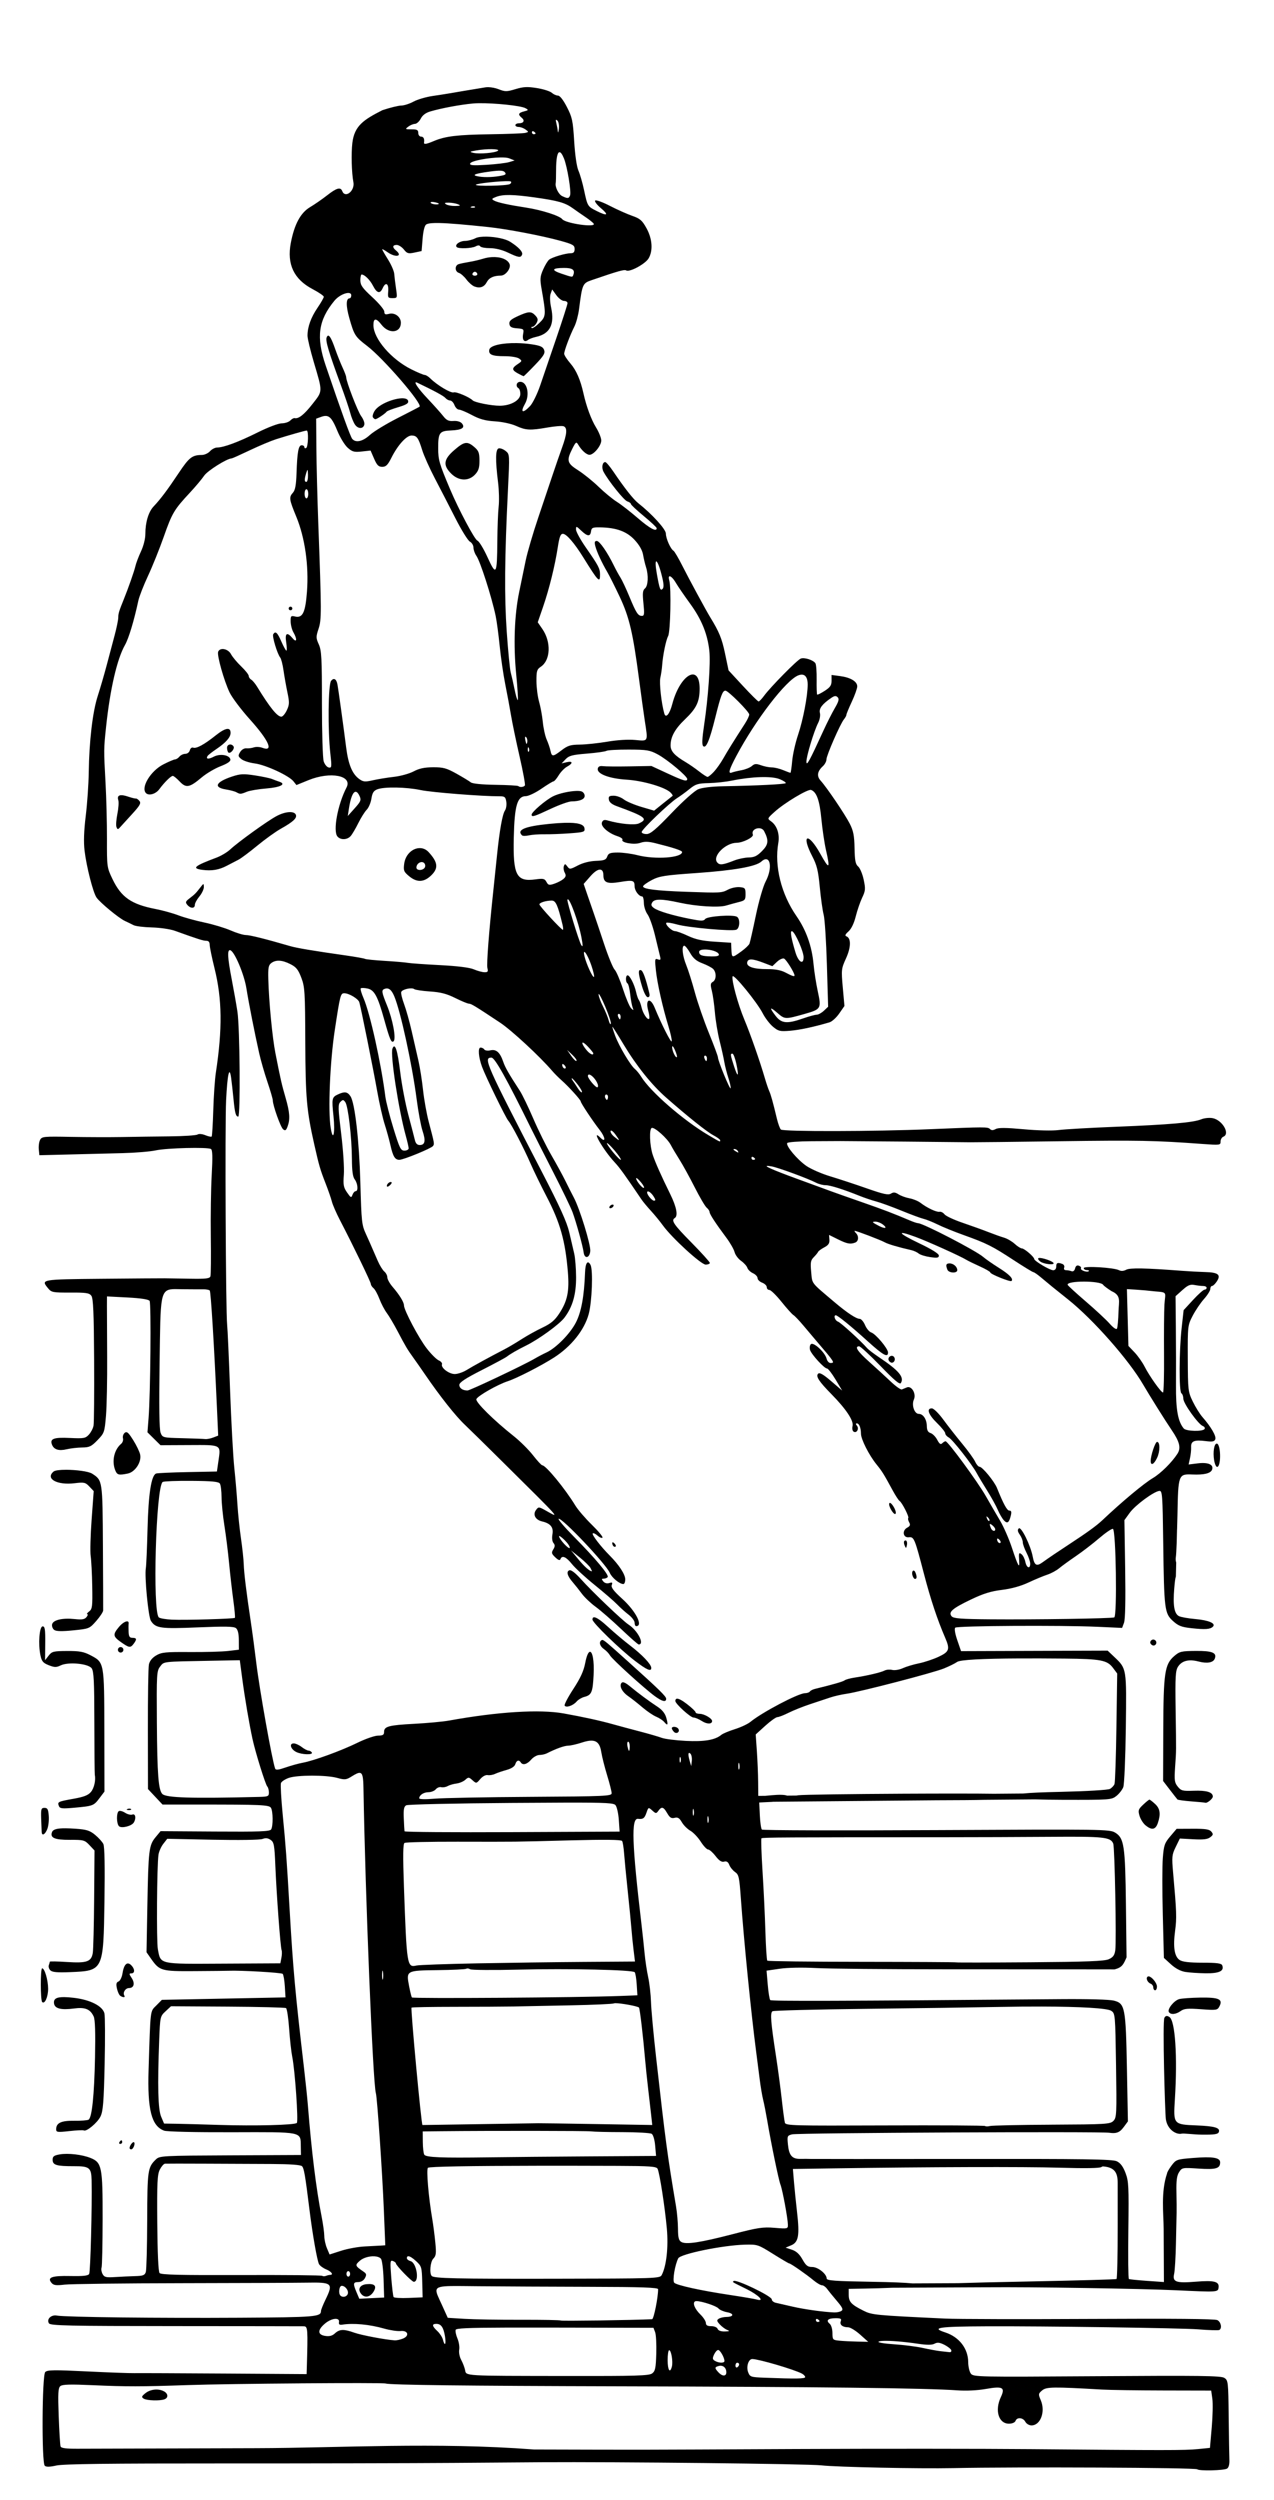 <?xml version="1.0" encoding="UTF-8" standalone="no"?>
<!-- Created with Inkscape (http://www.inkscape.org/) -->

<svg
   width="183.918mm"
   height="360.737mm"
   viewBox="0 0 183.918 360.737"
   version="1.1"
   id="svg5"
   xml:space="preserve"
   inkscape:version="1.2.2 (b0a8486, 2022-12-01)"
   sodipodi:docname="trenchcoatguywithnotebook1918.svg"
   xmlns:inkscape="http://www.inkscape.org/namespaces/inkscape"
   xmlns:sodipodi="http://sodipodi.sourceforge.net/DTD/sodipodi-0.dtd"
   xmlns="http://www.w3.org/2000/svg"
   xmlns:svg="http://www.w3.org/2000/svg"
   xmlns:rdf="http://www.w3.org/1999/02/22-rdf-syntax-ns#"
   xmlns:cc="http://creativecommons.org/ns#"
   xmlns:dc="http://purl.org/dc/elements/1.1/"><sodipodi:namedview
     id="namedview7"
     pagecolor="#ffffff"
     bordercolor="#000000"
     borderopacity="0.25"
     inkscape:showpageshadow="2"
     inkscape:pageopacity="0.0"
     inkscape:pagecheckerboard="0"
     inkscape:deskcolor="#d1d1d1"
     inkscape:document-units="mm"
     showgrid="false"
     inkscape:zoom="0.33"
     inkscape:cx="128.78788"
     inkscape:cy="519.69697"
     inkscape:window-width="1652"
     inkscape:window-height="1099"
     inkscape:window-x="0"
     inkscape:window-y="25"
     inkscape:window-maximized="0"
     inkscape:current-layer="layer1" /><defs
     id="defs2" /><g
     inkscape:label="Layer 1"
     inkscape:groupmode="layer"
     id="layer1"
     transform="translate(24.522,140.681)"><path
       id="path248"
       style="fill:#000000;stroke-width:0.265"
       d="m 45.97,-128.1 c -0.155,-0.003 -0.298,0.003 -0.419,0.023 -1.99,0.325 -4.606,0.763 -5.221,0.874 -0.363,0.066 -1.441,0.234 -2.396,0.374 -0.954,0.14 -2.201,0.507 -2.77,0.816 -0.569,0.309 -1.36,0.563 -1.758,0.565 -0.398,0.002 -1.627,0.303 -2.731,0.67 -2.671,1.365 -4.037,2.229 -4.33,4.725 -0.181,1.503 -0.106,4.324 0.15,5.661 0.239,1.25 -1.181,2.389 -1.609,1.291 -0.244,-0.626 -0.81,-0.468 -2.18,0.606 -0.7,0.549 -1.81,1.317 -2.466,1.707 -1.376,0.817 -2.266,2.472 -2.781,5.17 -0.584,3.062 0.44,5.235 3.138,6.655 0.893,0.47 1.624,0.97 1.625,1.11 6.99e-4,0.14 -0.409,0.859 -0.911,1.596 -0.953,1.4 -1.445,2.775 -1.441,4.029 0.001,0.407 0.414,2.131 0.917,3.832 1.292,4.369 1.301,4.101 -0.208,6.028 -1.199,1.532 -2.018,2.174 -2.584,2.025 -0.117,-0.031 -0.393,0.126 -0.613,0.348 -0.22,0.222 -0.778,0.405 -1.24,0.406 -0.476,0.001 -1.986,0.574 -3.481,1.32 -2.748,1.371 -4.887,2.167 -5.835,2.17 -0.305,7.97e-4 -0.769,0.24 -1.031,0.533 -0.262,0.292 -0.785,0.535 -1.163,0.539 -1.422,0.015 -1.846,0.345 -3.361,2.618 -1.632,2.448 -2.611,3.749 -3.625,4.822 -0.732,0.774 -1.189,2.299 -1.183,3.949 0.003,0.681 -0.259,1.73 -0.631,2.525 -0.349,0.748 -0.714,1.714 -0.81,2.147 -0.153,0.687 -1.027,3.179 -1.669,4.762 -0.689,1.698 -0.803,2.07 -0.8,2.614 0.002,0.33 -0.233,1.487 -0.522,2.57 -0.289,1.083 -0.808,3.042 -1.155,4.353 -0.346,1.311 -0.927,3.304 -1.29,4.428 -0.741,2.297 -1.236,6.513 -1.298,11.063 -0.023,1.674 -0.217,4.478 -0.431,6.231 -0.265,2.171 -0.319,3.776 -0.17,5.028 0.277,2.332 1.231,6.06 1.732,6.768 0.538,0.759 3.214,2.965 4.084,3.367 0.398,0.184 0.963,0.458 1.255,0.61 0.292,0.152 1.483,0.3 2.648,0.329 1.164,0.029 2.654,0.247 3.31,0.483 3.375,1.215 4.099,1.444 4.546,1.442 0.329,-0.002 0.489,0.191 0.491,0.593 0.002,0.327 0.313,1.844 0.692,3.37 1.103,4.444 1.158,8.733 0.193,15.08 -0.144,0.947 -0.311,3.377 -0.371,5.402 -0.06,2.024 -0.165,3.738 -0.234,3.807 -0.069,0.07 -0.48,-0.018 -0.913,-0.195 -0.457,-0.187 -0.933,-0.227 -1.134,-0.096 -0.19,0.124 -2.012,0.243 -4.05,0.264 -2.037,0.021 -5.133,0.064 -6.879,0.097 -1.746,0.032 -5.052,0.022 -7.347,-0.023 -3.922,-0.078 -4.189,-0.052 -4.446,0.435 -0.15,0.284 -0.234,0.899 -0.187,1.365 l 0.086,0.847 4.365,-0.109 c 2.401,-0.06 5.853,-0.147 7.672,-0.193 1.819,-0.046 3.961,-0.224 4.761,-0.397 1.619,-0.349 7.485,-0.495 7.97,-0.199 0.23,0.141 0.258,1.121 0.109,3.789 -0.111,1.98 -0.168,5.979 -0.129,8.887 0.04,2.908 0.016,5.468 -0.053,5.689 -0.103,0.331 -0.626,0.393 -2.973,0.353 -1.566,-0.026 -3.205,-0.054 -3.641,-0.061 -0.437,-0.007 -4.514,0.025 -9.062,0.07 -8.856,0.089 -8.819,0.082 -7.756,1.382 0.475,0.58 0.691,0.621 3.199,0.609 2.286,-0.011 2.743,0.058 3.041,0.461 0.273,0.37 0.362,2.417 0.4,9.259 0.027,4.831 -0.011,9.102 -0.085,9.491 -0.074,0.389 -0.376,0.97 -0.673,1.291 -0.492,0.533 -0.732,0.575 -2.756,0.479 -2.32,-0.11 -2.902,0.109 -2.568,0.967 0.278,0.713 0.98,0.935 2.111,0.667 0.572,-0.136 1.581,-0.252 2.243,-0.259 1.048,-0.011 1.334,-0.147 2.217,-1.061 0.979,-1.013 1.021,-1.132 1.222,-3.512 0.115,-1.355 0.192,-5.202 0.17,-8.549 -0.021,-3.347 -0.036,-6.669 -0.032,-7.382 l 0.007,-1.297 2.96,0.154 c 1.916,0.1 3.041,0.272 3.191,0.487 0.243,0.348 0.129,13.393 -0.147,16.927 l -0.16,2.041 0.942,0.932 0.942,0.932 4.136,-0.021 c 4.733,-0.024 4.575,-0.109 4.226,2.297 l -0.22,1.519 -4.231,0.084 c -2.327,0.046 -4.376,0.14 -4.552,0.209 -0.693,0.27 -1.104,2.93 -1.231,7.96 -0.07,2.765 -0.18,5.326 -0.245,5.69 -0.207,1.156 0.351,7.005 0.725,7.596 0.685,1.084 1.383,1.182 6.796,0.953 3.925,-0.166 5.185,-0.14 5.494,0.115 0.265,0.218 0.404,0.802 0.409,1.719 l 0.007,1.389 -1.554,0.183 c -0.855,0.101 -3.343,0.171 -5.53,0.155 -3.521,-0.025 -4.078,0.031 -4.859,0.492 -0.571,0.337 -0.94,0.797 -1.046,1.301 -0.09,0.429 -0.157,4.649 -0.149,9.379 l 0.015,8.599 1.05,1.119 1.05,1.119 5.104,-0.001 c 9.151,-0.002 10.276,0.047 10.544,0.465 0.309,0.484 0.33,2.646 0.03,3.125 -0.185,0.295 -1.668,0.351 -8.093,0.305 l -7.867,-0.056 -0.728,0.881 c -0.951,1.15 -1.032,1.828 -1.178,9.845 l -0.123,6.748 0.628,0.899 c 1.254,1.794 1.479,1.859 6.321,1.826 2.401,-0.016 4.604,-0.039 4.895,-0.052 1.716,-0.076 7.637,0.264 7.814,0.449 0.117,0.121 0.256,0.934 0.31,1.807 l 0.097,1.587 -8.924,0.177 -8.924,0.177 -0.812,0.821 c -0.896,0.906 -0.826,0.317 -1.106,9.243 -0.182,5.792 0.414,8.139 2.239,8.814 0.399,0.148 4.546,0.244 9.806,0.228 10.31,-0.031 9.889,-0.117 9.928,2.019 l 0.023,1.264 -10.191,0.051 c -9.829,0.049 -10.21,0.07 -10.743,0.583 -1.184,1.14 -1.24,1.529 -1.263,8.769 -0.012,3.801 -0.101,7.165 -0.198,7.476 -0.148,0.476 -0.394,0.571 -1.547,0.601 -0.754,0.02 -2.054,0.081 -2.889,0.135 -1.308,0.085 -1.559,0.024 -1.809,-0.438 -0.16,-0.295 -0.225,-0.709 -0.145,-0.92 0.08,-0.211 0.149,-3.39 0.154,-7.066 0.01,-7.479 -0.115,-8.107 -1.746,-8.762 -1.216,-0.489 -3.241,-0.724 -4.439,-0.515 -0.853,0.148 -1.035,0.287 -1.032,0.788 0.004,0.755 0.569,0.922 3.081,0.915 2.23,-0.007 2.506,0.213 2.545,2.023 0.08,3.748 -0.167,13.231 -0.353,13.531 -0.158,0.256 -0.876,0.334 -2.706,0.295 -2.691,-0.058 -3.394,0.196 -2.729,0.989 0.296,0.353 0.651,0.4 1.889,0.254 0.839,-0.099 8.464,-0.193 16.943,-0.209 8.48,-0.016 16.546,-0.051 17.925,-0.076 3.8,-0.071 3.955,0.066 2.79,2.463 -0.354,0.729 -0.645,1.461 -0.645,1.625 -0.003,0.842 -0.748,0.903 -11.803,0.974 -11.504,0.074 -25.129,-0.087 -26.321,-0.312 -0.833,-0.157 -1.532,0.528 -1.146,1.122 0.216,0.332 2.802,0.388 18.243,0.397 9.896,0.006 18.241,0.018 18.546,0.026 0.578,0.017 0.6,0.325 0.432,6.039 l -0.026,0.864 -11.841,-0.083 c -6.512,-0.046 -12.376,-0.071 -13.031,-0.057 -0.655,0.015 -3.734,-0.098 -6.844,-0.251 -4.761,-0.234 -5.711,-0.219 -6.018,0.091 -0.463,0.468 -0.528,13.065 -0.07,13.519 0.199,0.197 0.694,0.188 1.678,-0.03 1.011,-0.224 7.642,-0.307 24.019,-0.3 12.442,0.005 27.444,-0.029 33.338,-0.076 5.893,-0.047 11.608,-0.091 12.7,-0.099 10.641,-0.073 38.487,0.237 40.352,0.45 2.211,0.253 14.202,0.505 19.052,0.401 9.186,-0.197 34.993,-0.072 35.24,0.17 h 5.2e-4 c 0.265,0.26 3.869,0.176 4.302,-0.101 0.238,-0.152 0.365,-0.624 0.337,-1.254 -0.025,-0.556 -0.071,-3.365 -0.103,-6.243 -0.057,-5.065 -0.077,-5.244 -0.636,-5.598 -0.48,-0.305 -3.564,-0.345 -18.397,-0.24 -17.267,0.122 -17.831,0.111 -18.192,-0.378 -0.205,-0.277 -0.376,-1.023 -0.379,-1.657 -0.01,-1.958 -1.306,-3.629 -3.322,-4.284 -2.108,-0.684 -0.971,-0.85 6.074,-0.882 7.86,-0.037 28.16,0.254 30.401,0.436 1.585,0.129 2.984,0.17 3.109,0.092 0.412,-0.258 0.231,-1.146 -0.29,-1.421 -0.338,-0.179 -6.558,-0.236 -18.323,-0.17 -9.796,0.055 -19.241,0.032 -20.988,-0.051 -10.123,-0.478 -10.547,-0.519 -11.781,-1.137 -1.754,-0.878 -2.122,-1.269 -2.127,-2.265 l -0.004,-0.885 2.315,-0.041 c 1.273,-0.022 2.851,-0.069 3.505,-0.104 0.092,-0.004 0.291,-0.011 0.406,-0.017 l 13.417,-0.067 c 0.168,-0.001 0.292,5.7e-4 0.465,-0.001 6.04,-0.061 22.114,0.196 27.255,0.436 5.917,0.276 5.942,0.275 6.033,-0.389 0.12,-0.876 -0.618,-1.069 -3.261,-0.854 -2.897,0.236 -3.42,0.048 -3.154,-1.135 0.104,-0.463 0.221,-2.45 0.26,-4.415 0.039,-1.965 0.081,-3.93 0.095,-4.366 0.013,-0.437 0.002,-1.791 -0.024,-3.01 -0.036,-1.661 0.06,-2.382 0.385,-2.883 0.425,-0.656 0.477,-0.665 2.824,-0.511 2.506,0.165 3.105,-0.009 3.101,-0.907 -0.003,-0.679 -1.078,-0.853 -3.892,-0.628 -2.369,0.189 -2.465,0.223 -3.11,1.076 -0.366,0.484 -0.664,1.008 -0.663,1.163 -0.917,2.688 -0.499,5.814 -0.489,7.977 l 0.038,7.693 -2.448,-0.173 c -1.347,-0.095 -2.522,-0.215 -2.612,-0.266 -0.09,-0.051 -0.124,-3.22 -0.075,-7.044 0.081,-6.341 0.045,-7.068 -0.415,-8.272 -0.353,-0.925 -0.731,-1.428 -1.262,-1.679 -0.617,-0.292 -4.722,-0.354 -22.219,-0.333 -11.804,0.014 -21.7,0.014 -21.991,4.2e-4 -0.291,-0.015 -0.939,-0.016 -1.44,-0.006 -1.21,0.025 -1.654,-0.477 -1.813,-2.05 -0.126,-1.244 -0.098,-1.314 0.59,-1.491 0.847,-0.216 44.748,-0.436 45.831,-0.228 1.514,0.225 1.731,-0.419 2.656,-1.645 l -0.142,-7.572 c -0.166,-8.874 -0.274,-9.438 -1.875,-9.853 -0.623,-0.161 -3.786,-0.25 -7.674,-0.216 -32.172,0.282 -41.785,0.313 -41.946,0.135 -0.103,-0.114 -0.264,-1.115 -0.358,-2.225 l -0.171,-2.019 1.911,-0.278 c 1.135,-0.165 3.255,-0.205 5.219,-0.099 1.82,0.099 10.274,0.18 18.787,0.181 8.513,9.2e-4 17.47,0.005 19.904,0.008 l 4.426,0.006 c 1.124,-0.299 1.276,-0.741 1.723,-1.739 l -0.091,-7.601 c -0.103,-8.552 -0.263,-9.616 -1.562,-10.403 -0.789,-0.477 -1.756,-0.491 -25.799,-0.36 -13.739,0.074 -25.075,0.041 -25.191,-0.075 -0.117,-0.115 -0.251,-1.042 -0.298,-2.059 l -0.086,-1.849 1.841,-0.089 c 0.053,-0.003 0.094,-0.013 0.147,-0.016 l 23.63,-0.217 c 3.055,-0.009 5.482,-0.025 6.89,-0.063 l 7.29,-0.067 c 1.178,0.033 2.467,0.063 4.065,0.066 6.786,0.015 6.997,-5.2e-4 7.701,-0.56 0.398,-0.316 0.844,-0.887 0.99,-1.269 0.147,-0.383 0.311,-4.201 0.366,-8.519 0.111,-8.697 0.133,-8.56 -1.671,-10.277 l -0.952,-0.906 -10.581,0.037 -10.582,0.038 -0.54,-1.571 c -0.326,-0.949 -0.445,-1.667 -0.299,-1.814 0.274,-0.277 15.243,-0.368 20.588,-0.126 l 3.5,0.159 0.277,-0.742 c 0.178,-0.476 0.238,-3.258 0.167,-7.775 l -0.111,-7.034 0.77,-1.062 c 0.801,-1.105 3.491,-3.089 4.282,-3.159 0.419,-0.037 0.462,0.553 0.553,7.5 0.126,9.635 0.193,10.175 1.405,11.275 0.778,0.706 1.234,0.882 2.691,1.04 1.965,0.214 2.689,0.162 3.075,-0.22 0.474,-0.47 -0.59,-0.931 -2.543,-1.103 -1.034,-0.091 -2.097,-0.281 -2.363,-0.421 -0.678,-0.358 -0.879,-1.546 -0.676,-3.985 0.077,-0.92 0.138,-1.444 0.236,-1.74 l 0.049,-2 c -0.082,-0.26 -0.099,-0.533 -0.048,-0.846 0.036,-0.217 0.078,-0.993 0.118,-2.014 l 0.047,-1.915 0.007,0.011 c 0.019,-0.686 0.042,-1.295 0.055,-2.039 0.107,-5.925 0.133,-5.995 2.165,-5.909 1.683,0.071 2.63,-0.162 2.832,-0.695 0.276,-0.729 -0.556,-1.099 -2.051,-0.915 l -1.335,0.165 0.199,-0.903 c 0.109,-0.496 0.183,-1.217 0.164,-1.601 -0.044,-0.874 0.452,-1.083 2.079,-0.875 1.008,0.129 1.282,0.076 1.412,-0.267 0.166,-0.439 -0.606,-1.771 -1.853,-3.194 -0.381,-0.435 -1.009,-1.444 -1.396,-2.242 -0.68,-1.403 -0.705,-1.613 -0.724,-6.214 -0.02,-4.687 -0.009,-4.784 0.705,-6.164 0.399,-0.771 1.136,-1.861 1.637,-2.421 0.501,-0.561 0.911,-1.213 0.91,-1.45 -0.001,-0.237 0.114,-0.432 0.256,-0.432 0.142,-7.08e-4 0.456,-0.306 0.698,-0.678 0.611,-0.942 0.176,-1.282 -1.699,-1.329 -0.834,-0.021 -2.351,-0.102 -3.37,-0.181 -5.253,-0.403 -7.49,-0.445 -8.033,-0.151 -0.361,0.196 -0.732,0.219 -1.029,0.066 -0.745,-0.385 -5.096,-0.644 -5.095,-0.304 7.8e-4,0.159 0.2,0.287 0.443,0.286 0.243,-0.001 0.371,0.069 0.285,0.155 -0.229,0.231 -1.287,-0.15 -1.13,-0.407 0.073,-0.12 -0.056,-0.29 -0.287,-0.377 -0.282,-0.107 -0.467,0.021 -0.56,0.387 -0.087,0.341 -0.284,0.491 -0.525,0.401 -0.211,-0.08 -0.566,-0.144 -0.788,-0.143 -0.24,0.001 -0.346,-0.15 -0.262,-0.373 0.078,-0.207 -0.039,-0.444 -0.261,-0.528 -0.683,-0.258 -0.889,-0.171 -0.886,0.379 0.002,0.315 -0.174,0.53 -0.432,0.531 -0.487,0.002 -2.745,-1.337 -2.748,-1.629 -0.002,-0.303 -1.428,-1.525 -1.778,-1.523 -0.176,8.76e-4 -0.641,-0.293 -1.034,-0.654 -0.393,-0.36 -1.085,-0.764 -1.539,-0.897 -0.454,-0.133 -1.482,-0.499 -2.284,-0.814 -0.802,-0.314 -2.472,-0.916 -3.711,-1.337 -1.239,-0.421 -2.409,-0.968 -2.6,-1.215 -0.191,-0.247 -0.517,-0.415 -0.723,-0.372 -0.421,0.088 -1.793,-0.556 -2.737,-1.284 -0.344,-0.265 -1.059,-0.56 -1.591,-0.656 -0.531,-0.096 -1.247,-0.355 -1.589,-0.576 -0.48,-0.309 -0.733,-0.333 -1.098,-0.102 -0.378,0.239 -1.081,0.086 -3.483,-0.757 -1.655,-0.581 -4.023,-1.361 -5.262,-1.733 -1.239,-0.372 -2.79,-1.046 -3.447,-1.497 -1.32,-0.906 -3.014,-2.925 -2.778,-3.312 0.083,-0.136 1.661,-0.255 3.507,-0.264 1.845,-0.01 3.712,-0.02 4.149,-0.023 0.897,-0.006 17.562,0.151 18.787,0.177 0.437,0.009 6.27,-0.059 12.964,-0.151 11.317,-0.156 13.657,-0.112 20.574,0.395 2.487,0.182 2.581,0.17 2.578,-0.351 -0.001,-0.297 0.176,-0.609 0.393,-0.694 1.033,-0.402 -0.135,-2.425 -1.549,-2.683 -0.469,-0.086 -1.207,-0.009 -1.641,0.17 -1.13,0.466 -4.582,0.767 -12.295,1.074 -3.71,0.147 -7.437,0.36 -8.283,0.473 -0.893,0.12 -3.008,0.071 -5.045,-0.115 -2.548,-0.233 -3.654,-0.241 -4.043,-0.031 -0.387,0.209 -0.617,0.21 -0.827,0.002 -0.321,-0.318 -0.639,-0.317 -8.655,0.022 -7.989,0.338 -21.214,0.366 -21.535,0.046 -0.145,-0.145 -0.405,-0.858 -0.577,-1.585 C 87.062,18.366 86.767,17.304 86.523,16.766 86.391,16.476 86.109,15.644 85.897,14.917 85.173,12.439 83.823,8.581 82.938,6.466 82.003,4.229 81.06,0.763 81.239,0.218 c 0.138,-0.422 3.528,3.734 4.347,5.33 0.347,0.676 1.015,1.55 1.486,1.941 0.775,0.645 1.006,0.7 2.463,0.579 1.396,-0.116 3.393,-0.542 5.693,-1.217 0.357,-0.105 0.989,-0.678 1.404,-1.275 L 97.385,4.493 97.146,1.832 c -0.23,-2.566 -0.214,-2.717 0.465,-4.211 0.728,-1.604 0.752,-2.917 0.057,-3.179 -0.25,-0.094 -0.165,-0.297 0.299,-0.707 0.407,-0.361 0.797,-1.168 1.047,-2.165 0.218,-0.874 0.637,-2.093 0.93,-2.709 0.477,-1.004 0.5,-1.274 0.217,-2.604 -0.174,-0.816 -0.531,-1.667 -0.795,-1.891 -0.387,-0.328 -0.488,-0.84 -0.523,-2.656 -0.035,-1.813 -0.169,-2.497 -0.693,-3.528 -0.683,-1.343 -3.32,-5.238 -4.205,-6.211 -0.588,-0.647 -0.479,-1.347 0.324,-2.081 0.286,-0.261 0.519,-0.705 0.518,-0.984 -0.003,-0.57 1.997,-5.141 2.534,-5.792 0.19,-0.231 0.345,-0.518 0.345,-0.638 -5.97e-4,-0.12 0.352,-0.976 0.784,-1.902 0.432,-0.926 0.784,-1.919 0.783,-2.206 -0.004,-0.705 -0.97,-1.284 -2.472,-1.483 l -1.241,-0.164 0.004,0.826 c 0.003,0.665 -0.188,0.95 -0.985,1.465 -0.544,0.352 -1.036,0.597 -1.093,0.545 -0.057,-0.052 -0.09,-1.02 -0.074,-2.151 0.017,-1.132 -0.064,-2.198 -0.178,-2.371 -0.312,-0.469 -1.587,-0.878 -2.115,-0.679 -0.518,0.195 -4.337,4.066 -5.288,5.36 -0.336,0.458 -0.696,0.832 -0.799,0.833 -0.104,5.16e-4 -1.122,-1.009 -2.262,-2.242 l -2.074,-2.243 -0.517,-2.469 c -0.446,-2.131 -0.847,-3.108 -2.121,-5.181 -0.601,-0.978 -3.105,-5.597 -4.026,-7.429 -0.559,-1.111 -1.136,-2.092 -1.282,-2.182 -0.433,-0.265 -1.101,-1.765 -1.104,-2.482 -0.003,-0.627 -1.989,-2.811 -3.993,-4.392 -0.698,-0.55 -2.002,-2.205 -3.583,-4.546 -0.514,-0.761 -1.043,-1.384 -1.175,-1.383 -0.423,0.002 -0.564,0.817 -0.245,1.407 0.739,1.364 2.952,4.121 3.427,4.269 0.286,0.089 0.52,0.257 0.52,0.374 5.81e-4,0.117 0.838,0.902 1.861,1.746 1.023,0.843 1.86,1.629 1.861,1.745 0.003,0.579 -0.983,0.053 -2.733,-1.458 -1.066,-0.92 -2.429,-1.979 -3.029,-2.354 -0.601,-0.375 -1.781,-1.347 -2.623,-2.161 -0.842,-0.814 -2.167,-1.882 -2.946,-2.375 -1.609,-1.018 -1.715,-1.399 -0.859,-3.097 0.511,-1.015 0.589,-1.07 0.857,-0.613 0.487,0.83 1.201,1.471 1.636,1.469 0.619,-0.003 1.7,-1.321 1.697,-2.068 -0.002,-0.363 -0.34,-1.207 -0.752,-1.876 -0.696,-1.13 -1.397,-3.025 -1.817,-4.915 -0.437,-1.964 -1.036,-3.342 -1.876,-4.313 -0.499,-0.577 -0.908,-1.209 -0.909,-1.404 -0.002,-0.436 0.838,-2.678 1.474,-3.934 0.259,-0.511 0.562,-1.643 0.674,-2.517 0.466,-3.632 0.508,-3.728 1.846,-4.187 3.852,-1.321 4.691,-1.556 4.961,-1.392 0.484,0.296 2.763,-0.935 3.238,-1.748 0.656,-1.123 0.532,-2.827 -0.317,-4.357 -0.621,-1.119 -0.924,-1.381 -2.053,-1.773 -0.729,-0.253 -2.182,-0.903 -3.23,-1.443 -1.047,-0.54 -2.002,-0.883 -2.12,-0.761 -0.119,0.121 0.262,0.622 0.847,1.113 1.191,0.999 0.905,1.167 -0.652,0.383 -1.284,-0.647 -1.306,-0.683 -1.796,-2.993 -0.221,-1.042 -0.586,-2.31 -0.812,-2.819 -0.248,-0.558 -0.491,-2.232 -0.614,-4.23 -0.185,-2.996 -0.284,-3.461 -1.054,-4.956 -0.526,-1.022 -1.017,-1.649 -1.288,-1.647 -0.241,0.001 -0.643,-0.181 -0.894,-0.406 -0.251,-0.225 -1.216,-0.531 -2.145,-0.68 -1.374,-0.221 -1.95,-0.192 -3.09,0.152 -1.274,0.385 -1.494,0.387 -2.444,0.012 -0.441,-0.174 -1.018,-0.284 -1.484,-0.295 z m -1.339,2.313 c 2.243,-0.03 6.041,0.35 6.709,0.72 0.467,0.259 0.451,0.293 -0.218,0.465 -0.816,0.209 -0.9,0.445 -0.325,0.917 0.486,0.399 0.285,0.795 -0.406,0.798 -0.282,0.001 -0.513,0.122 -0.512,0.267 7.24e-4,0.146 0.217,0.264 0.48,0.262 0.263,-10e-4 0.703,0.16 0.977,0.358 0.486,0.352 0.486,0.364 -0.013,0.496 -0.281,0.074 -2.567,0.164 -5.08,0.199 -4.724,0.066 -6.481,0.277 -8.145,0.982 -1.075,0.456 -1.451,0.513 -1.405,0.215 0.083,-0.546 -0.075,-0.86 -0.433,-0.858 -0.22,10e-4 -0.398,-0.233 -0.4,-0.527 -0.002,-0.434 -0.179,-0.528 -0.979,-0.524 -0.915,0.005 -0.945,-0.02 -0.465,-0.386 0.281,-0.215 0.717,-0.395 0.968,-0.402 0.251,-0.006 0.628,-0.347 0.838,-0.758 0.254,-0.497 0.719,-0.845 1.391,-1.04 1.645,-0.479 4.326,-0.977 6.164,-1.145 0.243,-0.022 0.532,-0.035 0.853,-0.039 z m 11.106,2.398 c 0.013,-0.013 0.033,-0.013 0.06,-3.1e-4 0.036,0.016 0.085,0.053 0.147,0.11 0.179,0.165 0.275,0.692 0.216,1.19 -0.058,0.492 -0.126,0.656 -0.153,0.365 -0.027,-0.291 -0.124,-0.826 -0.216,-1.19 -0.073,-0.286 -0.094,-0.438 -0.054,-0.475 z m -3.395,1.65 c 0.048,-0.021 0.114,-0.013 0.187,0.032 0.146,0.089 0.266,0.215 0.266,0.279 3.19e-4,0.064 -0.118,0.117 -0.264,0.118 -0.146,7.2e-4 -0.265,-0.125 -0.266,-0.279 -3.84e-4,-0.077 0.029,-0.129 0.077,-0.15 z m -5.868,2.584 c 0.637,0.007 1.045,0.082 0.896,0.221 -0.329,0.309 -2.716,0.519 -3.557,0.313 -0.588,-0.144 -0.543,-0.182 0.395,-0.346 0.765,-0.133 1.63,-0.195 2.266,-0.189 z m 9.761,0.438 c 0.179,-0.019 0.401,0.272 0.655,0.892 0.473,1.158 1.082,4.822 0.887,5.337 -0.179,0.474 -0.343,0.489 -1.146,0.105 -0.519,-0.248 -1.051,-1.329 -0.927,-1.884 0.027,-0.12 0.049,-0.953 0.051,-1.852 0.003,-1.671 0.182,-2.566 0.481,-2.598 z m -8.528,0.758 c 0.56,-0.01 1.023,0.025 1.269,0.122 l 0.794,0.312 -0.793,0.238 c -0.436,0.131 -1.905,0.306 -3.265,0.39 -1.933,0.12 -2.449,0.08 -2.362,-0.185 0.134,-0.407 2.677,-0.847 4.356,-0.877 z m 0.038,1.912 c 0.321,0.016 0.498,0.086 0.607,0.216 0.217,0.258 0.136,0.372 -0.333,0.473 -1.13,0.244 -2.458,0.304 -3.396,0.153 -1.19,-0.191 -0.675,-0.418 1.655,-0.728 0.683,-0.091 1.147,-0.13 1.468,-0.114 z m 1.169,1.51 c 0.152,0.005 0.255,0.019 0.292,0.042 0.132,0.081 0.079,0.25 -0.118,0.376 -0.409,0.262 -5.165,0.35 -4.908,0.092 0.201,-0.203 3.67,-0.548 4.734,-0.509 z m 0.173,2 c 0.88,0.013 2.033,0.13 3.62,0.353 3.358,0.472 4.347,0.754 5.463,1.557 0.494,0.356 1.336,0.941 1.871,1.3 0.535,0.359 1.05,0.777 1.145,0.928 0.374,0.599 -4.077,-0.042 -4.539,-0.653 -0.371,-0.492 -3.004,-1.332 -5.239,-1.673 -2.478,-0.377 -4.105,-0.734 -4.6,-1.008 -0.391,-0.216 -0.352,-0.287 0.293,-0.536 0.497,-0.192 1.105,-0.282 1.985,-0.269 z m -11.341,1.006 c 0.093,-0.019 0.241,-0.014 0.421,0.02 0.36,0.067 0.654,0.167 0.654,0.223 0.001,0.205 -1.031,0.099 -1.167,-0.119 -0.039,-0.062 -5.85e-4,-0.105 0.092,-0.123 z m 2.53,0.095 c 0.437,0.006 1.032,0.112 1.324,0.235 0.433,0.184 0.361,0.228 -0.396,0.244 -0.509,0.011 -1.105,-0.095 -1.324,-0.235 -0.304,-0.194 -0.211,-0.252 0.396,-0.244 z m 3.553,0.521 c 0.092,0.004 0.171,0.028 0.215,0.071 0.088,0.088 -0.068,0.15 -0.347,0.14 -0.308,-0.011 -0.372,-0.073 -0.161,-0.159 0.095,-0.039 0.2,-0.056 0.292,-0.053 z m -4.898,2.419 c 1.398,0.031 3.628,0.22 7.051,0.582 2.682,0.284 7.739,1.248 10.395,1.982 1.803,0.498 2.054,0.641 2.056,1.179 0.002,0.449 -0.148,0.613 -0.561,0.615 -0.754,0.004 -2.647,0.564 -3.112,0.921 -0.205,0.157 -0.6,0.806 -0.878,1.442 -0.44,1.005 -0.468,1.366 -0.222,2.779 0.666,3.821 0.657,3.966 -0.34,4.942 -0.499,0.488 -0.988,0.807 -1.088,0.708 -0.1,-0.099 -0.047,-0.18 0.118,-0.181 0.165,-8.19e-4 0.431,-0.25 0.592,-0.554 0.233,-0.441 0.199,-0.655 -0.169,-1.058 -0.591,-0.646 -0.98,-0.633 -2.552,0.087 -1.001,0.459 -1.266,0.707 -1.204,1.13 0.063,0.422 0.307,0.56 1.102,0.621 0.973,0.075 1.015,0.115 0.873,0.845 -0.162,0.829 0.195,1.251 0.705,0.836 0.175,-0.142 0.699,-0.342 1.164,-0.444 2.001,-0.438 2.7,-1.783 2.185,-4.204 -0.18,-0.844 -0.21,-1.66 -0.076,-2.028 l 0.225,-0.617 0.597,0.83 c 0.328,0.456 0.827,0.829 1.108,0.828 0.281,-0.001 0.509,0.146 0.506,0.328 -0.003,0.182 -0.718,2.418 -1.589,4.969 -0.871,2.551 -1.93,5.652 -2.353,6.89 -0.423,1.238 -1.082,2.581 -1.464,2.984 -1.066,1.124 -1.455,0.951 -0.733,-0.326 0.732,-1.296 0.325,-3.177 -0.687,-3.172 -0.54,0.003 -0.714,0.644 -0.251,0.927 0.146,0.089 0.267,0.455 0.269,0.812 0.005,0.916 -1.359,1.705 -2.964,1.714 -1.183,0.007 -3.621,-0.473 -3.911,-0.769 -0.46,-0.471 -2.403,-1.293 -2.743,-1.16 -0.4,0.156 -2.397,-1.037 -3.4,-2.029 -0.27,-0.267 -0.625,-0.485 -0.788,-0.484 -0.164,8.15e-4 -1.029,-0.362 -1.922,-0.805 -2.898,-1.44 -5.457,-4.405 -5.483,-6.352 -0.014,-1.077 0.382,-1.106 1.169,-0.085 1.06,1.375 2.8,1.192 2.793,-0.293 -0.004,-0.848 -0.863,-1.5 -1.695,-1.287 -0.56,0.144 -0.692,0.084 -0.694,-0.314 -0.001,-0.27 -0.78,-1.206 -1.73,-2.08 -1.435,-1.32 -1.728,-1.733 -1.732,-2.439 -0.002,-0.468 0.085,-0.847 0.194,-0.843 0.424,0.016 1.196,0.78 1.619,1.602 0.574,1.115 1.022,1.233 1.409,0.373 0.433,-0.963 0.898,-0.69 0.8,0.47 -0.076,0.894 -0.028,0.968 0.625,0.964 0.702,-0.004 0.705,-0.014 0.503,-1.392 -0.112,-0.763 -0.228,-1.713 -0.257,-2.11 -0.029,-0.397 -0.432,-1.326 -0.896,-2.064 -0.464,-0.738 -0.844,-1.401 -0.844,-1.474 -3.63e-4,-0.073 0.346,0.112 0.77,0.411 1.181,0.832 2.262,0.608 1.215,-0.253 -0.548,-0.45 -0.501,-0.791 0.109,-0.794 0.28,-0.001 0.746,0.295 1.035,0.658 0.465,0.585 0.641,0.635 1.543,0.444 l 1.018,-0.216 0.147,-1.8 c 0.091,-1.119 0.287,-1.89 0.519,-2.038 0.143,-0.092 0.396,-0.154 0.789,-0.187 0.295,-0.024 0.669,-0.032 1.135,-0.022 z m 6.874,1.965 c -0.721,-0.018 -1.361,0.052 -1.704,0.232 -0.4,0.21 -1.077,0.383 -1.503,0.385 -0.773,0.004 -1.516,0.562 -1.185,0.89 0.271,0.268 2.18,0.194 2.733,-0.105 0.33,-0.179 0.549,-0.18 0.659,-0.003 0.091,0.145 0.724,0.263 1.406,0.262 0.763,-0.002 1.753,0.241 2.567,0.628 1.57,0.747 1.885,0.792 2.071,0.3 0.146,-0.386 -0.513,-1.091 -1.738,-1.861 -0.672,-0.422 -2.104,-0.697 -3.306,-0.727 z m 0.656,2.955 c -0.411,0.025 -0.839,0.102 -1.26,0.234 -0.502,0.157 -1.39,0.364 -1.971,0.459 -0.582,0.096 -1.266,0.236 -1.52,0.312 -0.608,0.182 -0.59,1.084 0.025,1.276 0.265,0.083 0.752,0.512 1.083,0.954 0.33,0.442 0.855,0.897 1.167,1.01 0.798,0.291 1.392,0.074 1.773,-0.647 0.332,-0.627 0.973,-0.92 2.04,-0.933 0.677,-0.007 1.476,-1.068 1.247,-1.655 -0.275,-0.707 -1.351,-1.088 -2.583,-1.011 z m 10.421,1.559 c 1.241,-0.006 1.629,0.273 1.371,0.985 -0.14,0.387 -0.091,0.391 -1.736,-0.163 -1.509,-0.509 -1.374,-0.814 0.365,-0.822 z m -12.852,0.553 c 0.138,-6.9e-4 0.295,0.126 0.348,0.283 0.053,0.156 -0.102,0.285 -0.345,0.286 -0.243,10e-4 -0.399,-0.126 -0.348,-0.283 0.051,-0.157 0.207,-0.285 0.345,-0.286 z m -18.397,3.066 c 0.326,-0.036 0.553,0.064 0.555,0.337 0.001,0.236 -0.109,0.43 -0.244,0.431 -0.524,0.003 -0.538,1.079 -0.037,2.853 0.698,2.47 0.842,2.696 2.559,4.007 2.366,1.807 8.053,8.395 7.579,8.779 -0.065,0.052 -1.479,0.787 -3.144,1.632 -1.664,0.845 -3.475,1.947 -4.023,2.447 -1.037,0.947 -2.043,1.169 -2.55,0.565 -0.265,-0.317 -1.543,-3.846 -3.84,-10.608 -1.388,-4.086 -1.059,-6.503 1.271,-9.331 0.511,-0.62 1.331,-1.053 1.875,-1.112 z m -2.799,6.157 c -0.078,0.018 -0.146,0.109 -0.206,0.27 -0.181,0.478 0.3,2.087 2.027,6.783 0.614,1.67 1.238,3.513 1.385,4.094 0.147,0.581 0.448,1.331 0.669,1.666 0.449,0.681 1.243,0.674 1.371,-0.014 0.046,-0.246 -0.161,-0.78 -0.461,-1.185 -0.499,-0.674 -2.163,-4.997 -2.166,-5.627 -7.34e-4,-0.147 -0.235,-0.772 -0.522,-1.387 -0.286,-0.615 -0.768,-1.825 -1.07,-2.688 -0.476,-1.36 -0.795,-1.966 -1.028,-1.913 z m 27.26,1.071 c -2.099,-0.036 -3.864,0.337 -3.98,0.952 -0.134,0.714 0.41,0.944 2.226,0.94 0.901,-0.002 1.812,0.147 2.081,0.342 0.449,0.325 0.437,0.373 -0.21,0.801 -0.874,0.579 -0.865,0.859 0.044,1.346 0.401,0.215 0.767,0.395 0.812,0.401 0.045,0.006 0.778,-0.717 1.629,-1.606 1.283,-1.34 1.51,-1.714 1.332,-2.189 -0.17,-0.454 -0.539,-0.622 -1.773,-0.808 -0.725,-0.109 -1.461,-0.166 -2.161,-0.178 z m -14.567,5.66 c 0.041,-0.002 0.101,0.016 0.183,0.054 2.433,1.159 3.824,1.913 4.071,2.207 0.169,0.201 0.474,0.365 0.678,0.364 0.204,-10e-4 0.485,0.295 0.625,0.658 0.14,0.363 0.434,0.659 0.652,0.658 0.219,-0.001 1.062,0.353 1.875,0.788 1.112,0.594 1.932,0.818 3.319,0.903 1.053,0.065 2.356,0.345 3.044,0.655 1.431,0.643 2.027,0.674 4.547,0.234 1.05,-0.183 2.092,-0.265 2.314,-0.181 0.569,0.215 0.509,1.075 -0.216,3.076 -0.344,0.951 -0.943,2.684 -1.332,3.85 -0.388,1.166 -1.331,3.969 -2.096,6.228 -0.764,2.259 -1.585,5.061 -1.824,6.227 -0.239,1.165 -0.658,3.192 -0.931,4.503 -0.697,3.347 -0.856,7.68 -0.437,11.924 0.194,1.969 0.297,3.637 0.228,3.707 -0.069,0.07 -0.277,-0.619 -0.462,-1.531 -0.185,-0.912 -0.436,-2.015 -0.557,-2.451 -0.121,-0.436 -0.379,-3.068 -0.573,-5.848 -0.358,-5.133 -0.31,-10.747 0.178,-20.609 0.247,-5.001 0.245,-5.031 -0.329,-5.5 -0.318,-0.259 -0.766,-0.433 -0.997,-0.387 -0.482,0.097 -0.513,1.628 -0.101,4.968 0.135,1.091 0.17,2.638 0.08,3.439 -0.091,0.801 -0.177,3.063 -0.192,5.028 -0.037,4.842 -0.159,5.038 -1.42,2.275 -0.563,-1.235 -1.221,-2.312 -1.46,-2.395 -0.386,-0.133 -2.708,-4.5 -3.928,-7.387 -1.576,-3.73 -1.725,-4.241 -1.729,-5.929 -0.006,-2.261 0.175,-2.513 1.856,-2.582 1.573,-0.065 2.086,-0.398 1.566,-1.018 -0.21,-0.25 -0.689,-0.387 -1.22,-0.348 -0.694,0.05 -1.001,-0.098 -1.484,-0.715 -0.335,-0.428 -1.359,-1.573 -2.276,-2.545 -1.261,-1.338 -1.939,-2.307 -1.653,-2.321 z m -1.847,2.306 c -1.187,-0.057 -3.461,0.803 -4.103,1.792 -0.241,0.372 -0.361,0.801 -0.267,0.952 0.095,0.151 0.258,0.275 0.362,0.275 0.221,-0.001 1.432,-0.814 1.625,-1.091 0.072,-0.103 0.822,-0.392 1.665,-0.642 1.165,-0.345 1.511,-0.56 1.44,-0.893 -0.054,-0.252 -0.329,-0.373 -0.724,-0.392 z m -11.13,2.548 c 0.607,0.04 1.004,0.63 1.628,2.148 0.394,0.96 1.063,2.055 1.486,2.433 0.666,0.595 0.94,0.669 2.039,0.55 l 1.271,-0.138 0.511,1.177 c 0.412,0.949 0.641,1.177 1.178,1.174 0.533,-0.003 0.798,-0.266 1.326,-1.32 0.906,-1.81 2.16,-3.196 2.895,-3.199 0.761,-0.004 0.99,0.309 1.546,2.109 0.247,0.799 1.072,2.641 1.833,4.092 0.761,1.451 2.094,4.034 2.96,5.739 0.867,1.705 1.808,3.223 2.091,3.372 0.283,0.15 0.516,0.539 0.518,0.866 0.002,0.326 0.186,0.852 0.41,1.168 0.561,0.793 2.185,5.84 2.785,8.655 0.155,0.727 0.419,2.69 0.586,4.363 0.168,1.673 0.532,4.171 0.809,5.552 0.277,1.381 0.653,3.403 0.835,4.494 0.182,1.091 0.736,3.755 1.233,5.921 0.496,2.166 0.84,4.04 0.764,4.163 -0.151,0.248 -0.734,0.306 -0.947,0.094 -0.075,-0.074 -1.565,-0.156 -3.312,-0.182 -1.935,-0.029 -3.322,-0.167 -3.549,-0.354 -0.205,-0.168 -1.13,-0.729 -2.056,-1.247 -1.45,-0.81 -1.921,-0.939 -3.388,-0.932 -1.246,0.006 -2.004,0.167 -2.816,0.598 -0.611,0.325 -1.885,0.677 -2.83,0.784 -0.945,0.107 -2.312,0.328 -3.038,0.493 -1.151,0.261 -1.404,0.238 -1.985,-0.182 -1.005,-0.725 -1.571,-2.096 -1.884,-4.562 -0.378,-2.981 -1.133,-8.448 -1.254,-9.082 -0.152,-0.797 -0.522,-1.009 -0.918,-0.526 -0.423,0.515 -0.491,7.118 -0.107,10.525 0.215,1.908 0.196,2.067 -0.236,1.986 -0.258,-0.048 -0.585,-0.445 -0.726,-0.881 -0.142,-0.44 -0.256,-4.15 -0.255,-8.333 0.001,-6.564 -0.057,-7.671 -0.451,-8.546 -0.417,-0.926 -0.42,-1.102 -0.04,-2.249 0.444,-1.341 0.441,-2.335 -0.037,-15.265 -0.134,-3.637 -0.258,-8.515 -0.275,-10.84 l -0.031,-4.227 0.74,-0.265 c 0.265,-0.095 0.49,-0.142 0.692,-0.129 z m -2.79,2.107 c 0.283,-0.001 0.212,2.333 -0.077,2.514 -0.145,0.091 -0.264,0.039 -0.265,-0.115 -7.67e-4,-0.154 -0.175,-0.279 -0.386,-0.278 -0.469,0.002 -0.644,0.95 -0.746,4.038 -0.056,1.69 -0.194,2.446 -0.513,2.801 -0.6,0.67 -0.563,0.941 0.486,3.493 1.242,3.024 1.814,7.044 1.535,10.78 -0.228,3.048 -0.628,3.873 -1.746,3.598 -0.565,-0.139 -0.624,-0.068 -0.611,0.735 0.008,0.489 0.186,1.186 0.395,1.548 0.576,0.997 0.499,1.587 -0.113,0.86 -0.81,-0.961 -1.134,-0.751 -0.924,0.6 0.101,0.654 0.115,1.19 0.03,1.19 -0.085,4.24e-4 -0.414,-0.593 -0.731,-1.319 -0.572,-1.312 -0.857,-1.566 -1.174,-1.047 -0.179,0.292 0.583,2.823 1.01,3.358 0.143,0.178 0.357,1.011 0.476,1.85 0.12,0.839 0.373,2.271 0.564,3.181 0.305,1.455 0.294,1.767 -0.088,2.58 -0.239,0.509 -0.594,0.925 -0.787,0.926 -0.59,0.003 -1.658,-1.318 -3.514,-4.348 -0.267,-0.435 -0.645,-0.886 -0.841,-1.001 -0.196,-0.115 -0.357,-0.358 -0.358,-0.54 -9.04e-4,-0.182 -0.49,-0.798 -1.087,-1.37 -0.597,-0.572 -1.259,-1.367 -1.471,-1.766 -0.423,-0.797 -1.601,-1.013 -1.855,-0.34 -0.19,0.503 0.842,4.164 1.652,5.862 0.354,0.743 1.676,2.498 2.937,3.9 2.742,3.049 3.477,4.72 1.798,4.092 -0.369,-0.138 -0.922,-0.165 -1.23,-0.06 -0.308,0.105 -0.798,0.166 -1.089,0.136 -0.306,-0.032 -0.682,0.193 -0.89,0.534 -0.321,0.525 -0.301,0.639 0.188,1.031 0.302,0.242 1.167,0.519 1.922,0.615 1.554,0.198 4.931,1.756 5.583,2.576 l 0.432,0.543 1.753,-0.712 c 3.16,-1.283 6.373,-0.658 5.478,1.066 -1.271,2.45 -1.98,6.27 -1.312,7.068 0.451,0.538 1.419,0.503 1.918,-0.069 0.223,-0.256 0.718,-1.096 1.099,-1.867 0.382,-0.771 0.925,-1.635 1.207,-1.92 0.283,-0.285 0.59,-1.007 0.682,-1.603 0.13,-0.838 0.321,-1.143 0.846,-1.346 1.008,-0.389 4.182,-0.334 6.273,0.109 1.58,0.334 8.898,0.91 11.41,0.897 0.713,-0.004 0.839,0.102 0.944,0.794 0.067,0.439 -0.02,1.005 -0.193,1.258 -0.371,0.542 -0.785,2.884 -1.158,6.549 -0.148,1.456 -0.378,3.66 -0.51,4.897 -0.65,6.088 -1.007,10.749 -0.866,11.299 0.13,0.507 0.055,0.607 -0.444,0.592 -0.33,-0.01 -1.018,-0.199 -1.529,-0.42 -0.593,-0.257 -2.353,-0.475 -4.878,-0.605 -2.173,-0.112 -4.257,-0.259 -4.632,-0.328 -0.375,-0.069 -1.873,-0.197 -3.328,-0.285 -1.456,-0.088 -2.743,-0.218 -2.86,-0.289 -0.118,-0.071 -1.369,-0.294 -2.781,-0.495 -4.588,-0.652 -7.05,-1.064 -7.996,-1.339 C 13.809,-5.184 11.554,-5.747 10.979,-5.744 10.611,-5.742 9.62,-6.042 8.777,-6.41 7.934,-6.778 6.219,-7.294 4.968,-7.556 3.716,-7.818 2.035,-8.284 1.233,-8.59 0.432,-8.896 -1.059,-9.308 -2.078,-9.505 -5.561,-10.178 -7.026,-11.198 -8.286,-13.827 c -0.796,-1.661 -0.807,-1.739 -0.795,-5.813 0.006,-2.271 -0.087,-5.915 -0.207,-8.097 -0.261,-4.728 -0.259,-4.859 0.082,-8.07 0.576,-5.43 1.579,-9.769 2.723,-11.788 0.545,-0.961 1.303,-3.474 1.932,-6.4 0.13,-0.605 0.758,-2.215 1.396,-3.579 0.638,-1.364 1.662,-3.91 2.277,-5.66 1.195,-3.403 1.497,-3.911 3.767,-6.347 0.806,-0.865 1.734,-1.969 2.061,-2.453 0.488,-0.723 3.307,-2.491 3.977,-2.494 0.083,-4.11e-4 1.256,-0.527 2.607,-1.171 1.352,-0.643 3.052,-1.359 3.778,-1.59 1.751,-0.558 4.23,-1.261 4.449,-1.262 z m 22.899,1.802 c -0.415,0.065 -0.883,0.396 -1.609,1.025 -1.541,1.334 -1.648,2.188 -0.425,3.399 1.081,1.07 2.506,1.118 3.44,0.115 0.5,-0.537 0.636,-0.973 0.631,-2.011 -0.006,-1.123 -0.12,-1.421 -0.752,-1.959 -0.509,-0.434 -0.87,-0.634 -1.284,-0.569 z m -22.779,3.895 c 0.033,0.046 0.046,0.276 0.06,0.719 0.017,0.546 -0.088,0.993 -0.233,0.993 -0.303,0.002 -0.305,-0.376 -0.007,-1.323 0.093,-0.296 0.146,-0.435 0.179,-0.389 z m -0.168,2.77 c 0.146,-7.24e-4 0.266,0.296 0.268,0.66 0.002,0.364 -0.116,0.662 -0.261,0.663 -0.146,7.24e-4 -0.266,-0.296 -0.268,-0.66 -0.002,-0.364 0.116,-0.662 0.261,-0.663 z m 39.029,5.446 c 0.098,0.02 0.284,0.19 0.637,0.525 0.909,0.863 1.316,0.894 1.423,0.109 0.071,-0.521 0.23,-0.594 1.272,-0.578 2.362,0.035 3.865,0.576 5.008,1.803 0.692,0.744 1.12,1.49 1.234,2.153 0.096,0.558 0.286,1.36 0.422,1.781 0.382,1.178 0.308,2.697 -0.15,3.08 -0.329,0.276 -0.371,0.687 -0.22,2.15 0.157,1.514 0.123,1.809 -0.211,1.811 -0.568,0.003 -0.825,-0.389 -1.812,-2.769 -0.482,-1.162 -1.068,-2.409 -1.302,-2.772 -0.234,-0.363 -0.657,-1.134 -0.94,-1.715 -0.948,-1.945 -2.071,-3.562 -2.473,-3.56 -0.301,0.002 -0.353,0.178 -0.214,0.729 0.209,0.826 0.937,2.402 1.736,3.762 0.299,0.508 1.103,2.111 1.787,3.563 1.389,2.947 1.909,5.16 2.795,11.892 0.306,2.327 0.679,5.027 0.829,6 0.474,3.078 0.535,2.956 -1.376,2.775 -1.009,-0.095 -2.583,9.34e-4 -4.034,0.247 -1.309,0.222 -3.094,0.411 -3.967,0.42 -1.344,0.014 -1.746,0.138 -2.623,0.808 -1.274,0.974 -1.42,0.98 -1.617,0.067 -0.086,-0.4 -0.333,-1.123 -0.549,-1.607 -0.215,-0.484 -0.465,-1.614 -0.554,-2.511 -0.089,-0.897 -0.33,-2.217 -0.537,-2.934 -0.207,-0.717 -0.38,-2.052 -0.384,-2.968 -0.007,-1.466 0.067,-1.716 0.624,-2.085 1.419,-0.94 1.529,-3.572 0.228,-5.457 l -0.664,-0.962 0.763,-2.214 c 0.892,-2.588 1.719,-5.931 2.135,-8.637 0.23,-1.493 0.393,-1.919 0.735,-1.917 0.508,0.003 1.67,1.348 2.954,3.42 2.161,3.487 2.419,3.748 2.405,2.435 -0.009,-0.858 -0.214,-1.245 -2.066,-3.908 -0.769,-1.106 -1.4,-2.261 -1.402,-2.566 -0.001,-0.262 0.008,-0.392 0.106,-0.372 z m 11.474,4.968 c 0.163,-0.027 0.532,0.864 0.909,2.504 l -5.17e-4,3e-6 c 0.184,0.804 0.188,1.285 0.01,1.464 -0.328,0.331 -0.433,0.06 -0.83,-2.16 -0.217,-1.211 -0.215,-1.788 -0.088,-1.809 z m 1.896,2.154 c 0.167,-0.07 0.559,0.29 0.974,1 0.273,0.467 1.188,1.798 2.031,2.958 1.647,2.265 2.499,4.359 2.766,6.797 0.192,1.752 -0.164,6.782 -0.76,10.739 -0.287,1.905 -0.327,2.815 -0.133,3.008 0.415,0.411 0.925,-0.792 1.76,-4.158 0.783,-3.155 1.043,-3.842 1.454,-3.844 0.398,-0.002 3.434,3.041 3.436,3.444 9.51e-4,0.191 -0.271,0.771 -0.605,1.29 -1.695,2.634 -2.527,3.972 -3.143,5.057 -0.373,0.657 -0.986,1.523 -1.363,1.925 -0.377,0.402 -0.784,0.732 -0.903,0.732 -0.12,5.95e-4 -0.671,-0.356 -1.226,-0.792 -0.554,-0.436 -1.437,-1.046 -1.961,-1.356 -1.573,-0.929 -2.149,-1.565 -2.153,-2.378 -0.006,-1.248 0.624,-2.393 2.09,-3.794 1.657,-1.585 2.112,-2.552 2.103,-4.466 -0.018,-3.622 -2.829,-1.994 -3.953,2.289 -0.38,1.447 -0.931,2.095 -1.147,1.348 -0.416,-1.443 -0.744,-4.409 -0.571,-5.163 0.109,-0.478 0.227,-1.285 0.262,-1.794 0.099,-1.437 0.543,-3.614 0.861,-4.214 0.336,-0.635 0.468,-6.968 0.168,-8.021 -0.105,-0.368 -0.086,-0.564 0.015,-0.606 z m -54.696,4.377 c -0.146,7.24e-4 -0.264,0.12 -0.263,0.266 7.24e-4,0.146 0.12,0.264 0.266,0.263 0.146,-7.24e-4 0.264,-0.12 0.263,-0.266 -7.24e-4,-0.146 -0.12,-0.264 -0.266,-0.263 z m 73.884,9.816 c 0.504,0.048 0.781,0.537 0.78,1.42 -9.12e-4,1.645 -0.663,5.106 -1.391,7.264 -0.383,1.137 -0.765,2.836 -0.848,3.775 -0.083,0.939 -0.197,1.707 -0.253,1.707 -0.056,2.8e-4 -0.531,-0.176 -1.055,-0.392 -0.523,-0.216 -1.256,-0.391 -1.628,-0.389 -0.372,0.002 -1.068,-0.136 -1.547,-0.306 -0.725,-0.258 -0.949,-0.241 -1.341,0.105 -0.259,0.228 -0.925,0.499 -1.481,0.602 -0.556,0.102 -1.18,0.253 -1.387,0.334 -0.604,0.235 -0.449,-0.352 0.629,-2.383 2.773,-5.222 7.175,-10.95 8.943,-11.635 0.217,-0.084 0.41,-0.117 0.578,-0.102 z m 4.729,3.094 c 0.141,-0.014 0.254,0.042 0.378,0.166 0.248,0.247 0.157,0.595 -0.408,1.563 -0.4,0.685 -1.137,2.14 -1.638,3.234 -2.033,4.442 -2.45,5.203 -2.466,4.51 -0.018,-0.762 1.088,-4.419 1.697,-5.611 0.23,-0.45 0.342,-1.08 0.253,-1.427 -0.163,-0.637 0.325,-1.286 1.637,-2.175 0.237,-0.161 0.406,-0.246 0.548,-0.26 z m -87.805,4.741 c -0.361,0.058 -0.896,0.365 -1.589,0.918 -1.678,1.34 -2.808,1.954 -3.272,1.778 -0.194,-0.073 -0.405,0.095 -0.478,0.38 -0.074,0.287 -0.36,0.513 -0.653,0.514 -0.287,0.001 -0.669,0.182 -0.849,0.401 -0.18,0.219 -0.46,0.399 -0.622,0.4 -0.162,8.06e-4 -0.929,0.326 -1.704,0.723 -1.843,0.944 -3.297,3.358 -2.498,4.149 0.418,0.414 1.407,0.124 1.912,-0.561 0.74,-1.002 1.677,-1.927 1.954,-1.928 0.127,-6.3e-4 0.574,0.363 0.995,0.809 0.926,0.982 1.42,0.889 3.185,-0.597 0.67,-0.564 1.891,-1.287 2.715,-1.607 1.021,-0.396 1.473,-0.71 1.418,-0.984 -0.127,-0.642 -1.491,-0.868 -2.391,-0.397 -0.773,0.405 -1.182,0.36 -0.902,-0.098 0.08,-0.131 0.655,-0.583 1.278,-1.004 1.364,-0.922 2.04,-1.689 2.045,-2.324 0.003,-0.442 -0.184,-0.632 -0.545,-0.574 z m 43.109,1.121 c 0.025,-6.83e-4 0.059,0.019 0.101,0.06 0.142,0.14 0.212,0.476 0.156,0.746 -0.075,0.364 -0.142,0.298 -0.258,-0.255 -0.076,-0.362 -0.074,-0.55 0.001,-0.552 z m -42.717,1.129 c -0.199,0.042 -0.362,0.209 -0.36,0.473 0.001,0.267 0.085,0.567 0.186,0.667 0.271,0.269 0.966,-0.529 0.755,-0.867 -0.146,-0.233 -0.382,-0.315 -0.581,-0.273 z m 43.105,0.401 c 0.028,-0.028 0.065,0.009 0.108,0.114 0.077,0.191 0.069,0.419 -0.018,0.507 -0.087,0.088 -0.151,-0.068 -0.141,-0.347 0.005,-0.154 0.024,-0.247 0.051,-0.275 z m 14.522,0.326 c 2.627,0.008 3.043,0.078 4.204,0.702 1.369,0.736 4.24,3.133 4.242,3.542 0.002,0.423 -0.521,0.275 -2.875,-0.816 l -2.294,-1.062 -3.175,0.057 c -1.746,0.031 -3.469,0.017 -3.828,-0.032 -0.45,-0.061 -0.681,0.052 -0.742,0.361 -0.149,0.751 1.648,1.434 4.191,1.592 2.339,0.146 5.533,1.083 6.308,1.849 0.227,0.224 0.36,0.445 0.296,0.49 -0.064,0.045 -0.689,0.543 -1.389,1.106 l -1.272,1.024 -1.846,-0.545 c -1.015,-0.3 -2.156,-0.786 -2.534,-1.08 -0.378,-0.295 -1.037,-0.534 -1.464,-0.532 -0.641,0.003 -0.761,0.101 -0.689,0.564 0.059,0.377 0.433,0.686 1.147,0.946 4.132,1.504 4.575,1.849 3.193,2.487 -0.625,0.289 -2.754,0.085 -4.569,-0.438 -0.429,-0.124 -0.642,-0.041 -0.771,0.299 -0.211,0.559 0.903,1.546 2.237,1.982 0.475,0.155 0.801,0.385 0.723,0.512 -0.259,0.423 1.687,0.765 2.572,0.452 0.611,-0.216 1.164,-0.205 2.171,0.045 2.595,0.644 3.868,1.063 3.869,1.274 0.004,0.839 -3.868,1.117 -6.437,0.461 -0.839,-0.214 -2.119,-0.386 -2.844,-0.383 -1.108,0.005 -1.352,0.098 -1.526,0.577 -0.174,0.479 -0.439,0.58 -1.642,0.625 -0.895,0.034 -1.873,0.283 -2.603,0.664 -1.108,0.577 -1.188,0.585 -1.513,0.144 -0.304,-0.412 -0.362,-0.418 -0.502,-0.048 -0.087,0.23 -0.033,0.649 0.121,0.933 0.216,0.399 0.177,0.604 -0.173,0.91 -0.249,0.217 -0.838,0.527 -1.31,0.687 -0.757,0.258 -0.891,0.229 -1.151,-0.252 -0.258,-0.477 -0.455,-0.522 -1.591,-0.366 -2.746,0.378 -3.254,-0.602 -3.128,-6.029 0.108,-4.626 0.499,-5.975 1.736,-5.982 0.384,-0.002 1.395,-0.484 2.249,-1.07 0.853,-0.586 1.645,-1.066 1.759,-1.067 0.114,-5.67e-4 0.449,-0.397 0.744,-0.88 0.296,-0.484 0.838,-1.042 1.206,-1.242 0.887,-0.48 0.851,-0.856 -0.061,-0.639 l -0.727,0.173 0.576,-0.606 c 0.487,-0.513 0.962,-0.638 3.077,-0.809 1.376,-0.111 2.64,-0.289 2.811,-0.395 0.171,-0.107 1.622,-0.19 3.226,-0.185 z m -55.78,3.565 c -0.471,0.023 -0.882,0.126 -1.473,0.322 -2.365,0.784 -2.746,1.57 -0.904,1.864 0.619,0.099 1.304,0.281 1.523,0.405 0.526,0.297 0.632,0.292 1.504,-0.07 0.409,-0.17 1.686,-0.385 2.838,-0.477 2.044,-0.164 2.92,-0.637 1.824,-0.984 -0.267,-0.085 -0.725,-0.254 -1.016,-0.377 -0.292,-0.122 -1.4,-0.356 -2.463,-0.519 -0.832,-0.128 -1.363,-0.186 -1.834,-0.163 z m 74.791,0.409 c 1.217,-0.036 2.218,0.059 2.786,0.293 0.561,0.231 0.95,0.492 0.864,0.579 -0.158,0.16 -4.201,0.359 -9.05,0.446 -1.594,0.029 -3.012,0.198 -3.568,0.427 -0.535,0.22 -2.148,1.658 -3.84,3.424 -2.288,2.387 -3.07,3.045 -3.624,3.047 -0.389,0.002 -0.708,-0.129 -0.709,-0.291 -0.002,-0.368 3.966,-4.17 5.104,-4.891 0.463,-0.293 1.283,-0.893 1.821,-1.332 0.858,-0.7 1.2,-0.804 2.764,-0.839 0.982,-0.022 2.498,-0.186 3.371,-0.365 1.431,-0.294 2.864,-0.462 4.082,-0.498 z m -58.511,2.127 c 0.208,-0.064 0.426,0.13 0.641,0.597 0.268,0.581 0.192,0.773 -0.7,1.77 l -1,1.118 0.169,-1.09 c 0.227,-1.466 0.544,-2.289 0.89,-2.395 z m 31.929,-0.136 c -1.002,0.031 -2.537,0.363 -3.363,0.783 -1.087,0.553 -3.086,2.266 -3.084,2.644 0.002,0.387 0.356,0.279 2.742,-0.838 1.257,-0.588 2.61,-1.073 3.008,-1.077 1.213,-0.012 1.912,-0.306 1.91,-0.802 -0.001,-0.258 -0.196,-0.543 -0.434,-0.633 -0.17,-0.064 -0.445,-0.087 -0.779,-0.077 z m 33.9,-0.142 c 0.8,0.302 1.225,1.5 1.482,4.172 0.144,1.501 0.444,3.525 0.665,4.499 0.634,2.782 0.486,2.881 -0.814,0.547 -1.768,-3.176 -2.829,-2.842 -1.161,0.365 0.668,1.284 0.856,2.061 1.084,4.464 0.152,1.6 0.404,3.385 0.559,3.966 0.156,0.581 0.364,3.805 0.463,7.165 l 0.181,6.108 -0.611,0.575 c -0.336,0.316 -0.808,0.576 -1.049,0.577 -0.241,0.001 -1.129,0.244 -1.973,0.539 -2.292,0.801 -3.101,0.727 -3.939,-0.36 -0.969,-1.258 -0.872,-1.41 0.268,-0.419 1.054,0.917 1.115,0.919 3.932,0.12 2.351,-0.666 2.413,-0.773 1.881,-3.24 -0.245,-1.135 -0.521,-2.896 -0.613,-3.915 -0.236,-2.601 -1.059,-4.921 -2.47,-6.961 -2.202,-3.182 -3.199,-7.187 -2.622,-10.537 0.223,-1.296 -0.186,-2.523 -1.046,-3.136 -0.556,-0.397 -0.552,-0.409 0.525,-1.381 1.43,-1.291 4.813,-3.317 5.259,-3.149 z m -99.631,0.76 c -0.398,0.024 -0.53,0.264 -0.383,0.718 0.09,0.279 0.03,1.17 -0.134,1.979 -0.164,0.809 -0.223,1.663 -0.132,1.898 0.143,0.368 0.213,0.375 0.507,0.048 0.187,-0.209 0.968,-1.066 1.736,-1.905 1.155,-1.263 1.339,-1.592 1.068,-1.915 -0.18,-0.215 -0.405,-0.369 -0.5,-0.344 -0.095,0.026 -0.618,-0.103 -1.162,-0.286 -0.427,-0.144 -0.762,-0.208 -1,-0.193 z m 24.237,2.444 c -0.516,0.037 -1.165,0.236 -1.81,0.585 -1.331,0.72 -5.534,3.749 -6.643,4.788 -0.435,0.407 -1.325,0.94 -1.979,1.185 -3.241,1.213 -3.64,1.56 -2.042,1.771 1.34,0.177 2.394,-1.79e-4 3.522,-0.593 0.57,-0.3 1.333,-0.696 1.696,-0.882 0.363,-0.185 1.578,-1.094 2.701,-2.019 1.123,-0.925 2.64,-2.016 3.372,-2.425 1.797,-1.005 2.384,-1.547 2.196,-2.031 -0.114,-0.294 -0.498,-0.417 -1.014,-0.379 z m 39.796,1.541 c -0.631,0.018 -1.372,0.07 -2.229,0.156 -3.513,0.351 -4.711,0.858 -3.907,1.653 0.103,0.102 0.549,0.103 0.992,0.002 0.443,-0.1 1.46,-0.172 2.261,-0.159 0.8,0.013 2.444,-0.049 3.652,-0.139 2.061,-0.152 2.192,-0.198 2.113,-0.732 -0.086,-0.582 -0.989,-0.835 -2.882,-0.781 z m 28.03,0.778 c 0.314,-0.006 0.63,0.122 0.789,0.429 0.69,1.33 0.628,1.925 -0.301,2.863 -0.709,0.717 -1.124,0.917 -1.923,0.93 -0.56,0.009 -1.494,0.202 -2.075,0.429 -1.689,0.659 -2.123,0.709 -2.479,0.284 -0.738,-0.88 1.188,-2.824 2.804,-2.832 0.908,-0.004 2.493,-0.804 2.345,-1.183 -0.207,-0.531 0.314,-0.91 0.838,-0.919 z m -49.08,2.876 c -0.973,0.085 -1.929,0.963 -2.097,2.263 -0.125,0.969 -0.054,1.148 0.707,1.782 1.113,0.927 2.118,0.903 3.155,-0.075 1.114,-1.052 1.03,-1.917 -0.333,-3.398 -0.297,-0.323 -0.65,-0.502 -1.016,-0.559 -0.137,-0.021 -0.277,-0.026 -0.416,-0.013 z m 50.084,1.597 c 0.76,-0.076 0.88,1.548 0.001,3.22 -0.367,0.698 -0.988,2.85 -1.416,4.906 -0.419,2.014 -0.831,3.838 -0.915,4.053 -0.084,0.215 -0.614,0.722 -1.176,1.125 -1.4,1.003 -1.379,1.01 -1.443,-0.456 l -0.034,-0.794 -2.382,-0.152 c -1.779,-0.114 -2.751,-0.326 -3.841,-0.838 -0.802,-0.377 -1.648,-0.686 -1.88,-0.686 -0.469,-5.374e-4 -1.472,-0.973 -1.243,-1.205 0.08,-0.081 0.784,0.032 1.565,0.25 1.628,0.455 7.874,1.008 8.526,0.754 0.514,-0.2 0.588,-1.571 0.101,-1.869 -0.561,-0.343 -4.274,-0.085 -4.581,0.318 -0.234,0.307 -0.561,0.307 -2.117,0.002 -2.57,-0.504 -4.664,-1.128 -5.281,-1.575 -0.412,-0.298 -0.464,-0.476 -0.241,-0.833 0.325,-0.52 1.373,-0.506 3.937,0.054 2.473,0.54 5.621,0.733 6.71,0.413 0.53,-0.156 1.38,-0.388 1.889,-0.516 0.835,-0.209 0.924,-0.32 0.92,-1.148 -0.004,-0.836 -0.078,-0.923 -0.848,-0.994 -0.464,-0.043 -1.211,0.115 -1.661,0.35 -0.949,0.497 -1.033,0.501 -6.092,0.322 -4.321,-0.153 -6.234,-0.396 -6.191,-0.786 0.016,-0.146 0.587,-0.555 1.268,-0.91 1.094,-0.57 1.849,-0.688 6.447,-1.009 5.409,-0.378 8.573,-0.937 9.355,-1.652 0.239,-0.219 0.449,-0.327 0.624,-0.344 z m -49.716,0.416 c 0.117,-0.012 0.234,0.009 0.339,0.073 0.199,0.122 0.289,0.412 0.201,0.645 -0.196,0.518 -1.235,0.573 -1.237,0.066 -0.002,-0.406 0.346,-0.747 0.697,-0.784 z m 25.76,1.085 c 0.333,-0.025 0.533,0.245 0.536,0.814 0.005,1.065 0.54,1.282 2.399,0.974 1.878,-0.312 2.103,-0.245 2.107,0.629 0.003,0.627 0.622,1.456 1.085,1.453 0.135,-6.73e-4 0.248,0.42 0.25,0.936 0.003,0.515 0.24,1.258 0.529,1.651 0.288,0.393 0.78,1.784 1.092,3.093 0.312,1.308 0.635,2.648 0.717,2.977 0.122,0.491 0.064,0.566 -0.321,0.421 -0.432,-0.163 -0.455,-0.033 -0.279,1.603 0.207,1.927 0.97,5.316 1.835,8.148 0.299,0.978 0.498,1.913 0.444,2.078 C 72.355,9.861 70.979,7.146 69.992,4.744 69.335,3.144 68.59,3.507 69.066,5.195 69.219,5.74 69.275,6.255 69.191,6.341 68.957,6.577 68.291,5.578 68.09,4.687 67.991,4.251 67.818,3.776 67.705,3.631 67.593,3.486 67.416,2.98 67.312,2.506 67.07,1.398 66.397,0.066 66.081,0.067 65.773,0.069 65.762,1.047 66.068,1.235 c 0.125,0.076 0.297,0.767 0.383,1.535 0.085,0.768 0.243,1.634 0.35,1.924 C 66.974,5.164 66.951,5.179 66.591,4.827 66.369,4.61 65.84,3.363 65.415,2.056 64.99,0.749 64.447,-0.515 64.207,-0.754 63.967,-0.992 63.284,-2.656 62.69,-4.451 62.095,-6.247 61.419,-8.251 61.189,-8.905 60.958,-9.558 60.537,-10.775 60.254,-11.608 l -0.516,-1.515 0.978,-1.114 c 0.536,-0.61 1.002,-0.929 1.336,-0.954 z m -57.223,2.101 c -0.067,0.011 -0.196,0.174 -0.448,0.499 -0.647,0.834 -0.765,0.952 -1.564,1.566 -0.559,0.43 -0.601,0.56 -0.294,0.926 0.459,0.547 1.086,0.545 1.084,-0.003 -0.001,-0.234 0.294,-0.78 0.655,-1.215 0.362,-0.434 0.652,-1.048 0.646,-1.364 -0.006,-0.281 -0.012,-0.421 -0.079,-0.41 z m 52.613,2.188 c 0.32,-0.095 1.555,3.285 1.979,5.512 0.228,1.198 0.216,1.493 -0.044,1.059 -0.334,-0.557 -2.07,-6.246 -1.986,-6.503 0.013,-0.039 0.03,-0.061 0.051,-0.067 z m -2.317,0.179 c 0.585,-0.006 0.872,0.636 1.564,3.494 0.097,0.4 0.117,0.727 0.045,0.727 -0.219,0.001 -3.383,-3.426 -3.384,-3.666 -0.001,-0.258 0.919,-0.546 1.776,-0.556 z m 34.631,4.421 c 0.031,-0.01 0.071,-0.001 0.118,0.028 0.463,0.283 1.609,2.917 1.613,3.708 0.006,1.182 -0.743,0.747 -1.175,-0.684 C 89.726,-5.188 89.537,-6.229 89.756,-6.302 Z M 74.264,-4.207 c 0.136,-6.779e-4 0.517,0.472 0.845,1.05 0.442,0.777 0.903,1.166 1.772,1.493 0.646,0.243 1.341,0.607 1.546,0.809 0.499,0.494 0.476,1.57 -0.04,1.863 -0.345,0.195 -0.371,0.417 -0.15,1.271 0.147,0.569 0.348,1.986 0.446,3.15 0.098,1.164 0.404,3.008 0.679,4.098 0.275,1.09 0.58,2.458 0.677,3.039 0.098,0.582 0.363,1.622 0.589,2.313 0.227,0.691 0.373,1.36 0.325,1.488 -0.097,0.259 -1.827,-3.954 -1.83,-4.455 C 79.123,11.736 78.533,10.148 77.813,8.383 77.093,6.619 76.183,3.986 75.79,2.532 75.397,1.079 74.839,-0.69 74.55,-1.399 73.995,-2.761 73.848,-4.205 74.264,-4.207 Z m -65.531,0.656 c 0.613,0.2 1.994,3.474 2.315,5.487 0.338,2.123 1.177,6.381 1.847,9.376 0.228,1.018 0.762,2.878 1.188,4.134 0.426,1.256 0.775,2.455 0.777,2.664 0.004,0.74 1.123,3.875 1.492,4.178 0.301,0.248 0.426,0.169 0.64,-0.401 0.392,-1.047 0.322,-2.048 -0.295,-4.181 C 16.14,15.782 16.002,15.179 15.237,11.3 14.796,9.067 14.3,3.898 14.211,0.614 c -0.044,-1.627 0.029,-2.02 0.431,-2.317 0.677,-0.5 1.554,-0.45 2.756,0.155 0.837,0.422 1.131,0.787 1.576,1.956 0.506,1.331 0.549,2.026 0.577,9.329 0.031,8.018 0.192,9.839 1.302,14.764 0.682,3.025 0.852,3.612 1.609,5.548 0.397,1.017 0.816,2.222 0.93,2.678 0.114,0.456 0.63,1.644 1.147,2.64 1.961,3.776 4.474,8.966 4.475,9.244 7.93e-4,0.159 0.174,0.432 0.386,0.605 0.211,0.174 0.595,0.871 0.853,1.55 0.257,0.678 0.735,1.59 1.061,2.025 0.326,0.435 1.029,1.622 1.563,2.638 1.159,2.207 1.406,2.622 2.275,3.825 0.367,0.507 1.113,1.575 1.658,2.373 2.182,3.191 4.466,6.076 5.802,7.326 0.51,0.477 2.982,2.906 5.494,5.397 8.601,8.528 8.228,8.109 6.18,6.968 -1.033,-0.575 -1.069,-0.577 -1.431,-0.088 -0.49,0.662 -0.085,1.422 0.878,1.645 1.219,0.283 1.68,0.855 1.497,1.859 -0.097,0.529 -0.036,1.035 0.15,1.257 0.239,0.285 0.233,0.499 -0.027,0.921 -0.295,0.478 -0.258,0.625 0.286,1.144 0.434,0.413 0.662,0.494 0.746,0.264 0.221,-0.602 0.816,-0.349 1.661,0.708 0.459,0.573 1.934,1.931 3.278,3.016 1.344,1.085 2.803,2.347 3.242,2.804 0.439,0.457 1.186,1.127 1.661,1.489 0.475,0.362 0.864,0.883 0.866,1.156 0.001,0.274 0.102,0.497 0.223,0.497 1.055,-0.005 -0.045,-2.163 -2.012,-3.948 -1.246,-1.13 -1.638,-1.646 -1.509,-1.987 0.139,-0.369 0.069,-0.426 -0.357,-0.289 -0.327,0.106 -0.66,0.017 -0.867,-0.23 -0.277,-0.33 -0.263,-0.401 0.077,-0.403 0.228,-0.001 0.479,-0.109 0.56,-0.24 0.195,-0.318 -1.826,-2.727 -4.865,-5.799 -1.366,-1.381 -2.365,-2.551 -2.219,-2.6 0.497,-0.168 6.845,6.538 7.382,7.799 0.301,0.707 1.411,1.622 1.963,1.62 0.151,-7.5e-4 0.272,-0.307 0.271,-0.68 -0.004,-0.717 -0.891,-2.076 -2.249,-3.442 -1.322,-1.33 -2.615,-3.018 -2.445,-3.19 0.087,-0.088 0.399,0.056 0.693,0.32 0.294,0.264 0.616,0.397 0.715,0.297 0.099,-0.1 -0.59,-0.936 -1.532,-1.857 -0.942,-0.922 -2.013,-2.167 -2.38,-2.768 -1.494,-2.448 -4.266,-5.82 -4.782,-5.818 -0.116,5.75e-4 -0.719,-0.653 -1.342,-1.452 -0.623,-0.799 -1.864,-2.032 -2.758,-2.741 -2.915,-2.31 -5.57,-4.936 -5.412,-5.353 0.176,-0.465 3.055,-2.106 4.547,-2.592 1.284,-0.418 4.778,-2.207 6.651,-3.405 2.486,-1.59 4.381,-3.957 5.014,-6.26 0.482,-1.754 0.653,-6.403 0.263,-7.123 -0.407,-0.752 -0.737,-0.285 -0.788,1.115 -0.124,3.435 -0.546,5.722 -1.333,7.231 -0.845,1.621 -2.878,3.679 -4.251,4.305 -0.447,0.204 -1.228,0.614 -1.735,0.911 -1.52,0.892 -9.281,4.567 -9.648,4.569 -0.69,0.003 -1.179,-0.329 -1.181,-0.803 -0.002,-0.359 0.853,-0.924 3.231,-2.134 1.778,-0.905 3.411,-1.782 3.628,-1.949 0.534,-0.411 1.5,-0.966 2.77,-1.594 1.847,-0.912 4.825,-3.075 5.541,-4.023 1.184,-1.569 1.698,-3.358 1.686,-5.865 -0.006,-1.244 -0.126,-2.76 -0.266,-3.369 -0.14,-0.609 -0.464,-2 -0.719,-3.09 -0.346,-1.477 -1.351,-3.696 -3.95,-8.712 -8.129,-15.689 -8.484,-16.494 -7.282,-16.5 0.484,-0.002 2.176,3.021 5.686,10.158 0.464,0.944 1.908,3.794 3.209,6.334 1.301,2.54 2.563,5.153 2.805,5.807 0.532,1.436 1.49,4.898 1.608,5.813 0.128,0.986 0.863,0.837 0.957,-0.194 0.083,-0.901 -1.514,-6.097 -2.368,-7.708 -0.278,-0.524 -0.826,-1.605 -1.218,-2.404 -0.392,-0.798 -1.306,-2.476 -2.032,-3.727 -0.726,-1.251 -1.903,-3.633 -2.615,-5.292 -0.713,-1.659 -1.578,-3.45 -1.924,-3.981 -1.606,-2.467 -2.129,-3.379 -2.407,-4.197 -0.464,-1.361 -1.007,-1.85 -1.842,-1.662 -0.395,0.089 -0.796,0.036 -0.892,-0.118 -0.096,-0.154 -0.339,-0.278 -0.539,-0.277 -0.408,0.002 -0.303,1.373 0.211,2.777 0.507,1.383 3.417,7.356 3.788,7.777 0.475,0.538 2.227,3.911 3.227,6.211 0.442,1.016 1.483,3.154 2.314,4.751 1.95,3.745 2.688,6.361 3.061,10.853 0.233,2.803 -0.058,4.201 -1.25,6.019 -0.644,0.983 -1.199,1.447 -2.42,2.024 -0.871,0.412 -2.237,1.17 -3.034,1.685 -0.798,0.515 -1.926,1.181 -2.506,1.48 -2.059,1.061 -4.499,2.396 -5.409,2.96 -0.508,0.315 -1.273,0.574 -1.7,0.577 -0.837,0.005 -2.042,-0.91 -1.853,-1.409 0.063,-0.168 -0.15,-0.422 -0.475,-0.565 -0.325,-0.143 -1.097,-0.912 -1.716,-1.709 -1.155,-1.487 -3.294,-5.526 -3.297,-6.226 -0.002,-0.47 -0.643,-1.51 -1.655,-2.689 -0.409,-0.476 -0.745,-1.085 -0.746,-1.353 -0.001,-0.268 -0.198,-0.648 -0.437,-0.845 -0.239,-0.196 -0.668,-0.893 -0.952,-1.549 -1.172,-2.697 -1.338,-3.074 -1.686,-3.832 -0.62,-1.352 -0.657,-1.695 -0.82,-7.493 -0.169,-6.027 -0.788,-11.436 -1.42,-12.406 -0.433,-0.665 -0.84,-0.73 -1.801,-0.286 -0.89,0.411 -0.927,0.591 -0.658,3.138 0.263,2.485 -0.057,3.826 -0.404,1.697 -0.4,-2.451 -0.107,-9.493 0.586,-14.063 0.775,-5.114 0.838,-5.361 1.371,-5.364 0.685,-0.003 2.024,0.798 2.177,1.303 0.223,0.734 2.004,9.592 2.579,12.828 0.31,1.745 0.793,3.885 1.074,4.757 0.28,0.872 0.658,2.239 0.838,3.039 0.368,1.634 0.66,2.113 1.287,2.112 0.598,-9.76e-4 4.61,-1.647 4.859,-1.993 0.22,-0.307 0.216,-0.331 -0.606,-3.454 C 37.072,20.082 36.699,18 36.55,16.618 36.401,15.237 36.101,13.333 35.883,12.388 35.665,11.444 35.23,9.541 34.917,8.16 34.604,6.779 34.108,5.006 33.814,4.22 33.521,3.434 33.336,2.648 33.402,2.471 c 0.149,-0.393 1.519,-0.692 1.884,-0.411 0.146,0.112 1.171,0.265 2.278,0.339 1.527,0.102 2.404,0.33 3.636,0.944 0.892,0.445 1.775,0.811 1.961,0.812 0.339,0.003 0.866,0.323 4.495,2.729 1.671,1.108 5.728,4.863 7.562,7 0.309,0.36 0.907,0.96 1.33,1.334 1.015,0.898 2.763,2.822 2.764,3.042 0.001,0.23 1.752,2.869 2.734,4.118 0.833,1.061 0.92,1.927 0.113,1.128 -1.458,-1.444 0.42,1.796 2.063,3.558 0.734,0.788 1.469,1.806 3.875,5.367 0.21,0.311 0.816,1.039 1.348,1.619 0.531,0.579 1.309,1.528 1.728,2.108 1.302,1.802 5.518,5.661 6.181,5.658 0.329,-0.002 0.598,-0.113 0.597,-0.247 -6.67e-4,-0.134 -1.198,-1.459 -2.661,-2.944 -2.571,-2.61 -2.96,-3.183 -2.399,-3.534 0.5,-0.312 0.257,-1.593 -0.651,-3.436 -1.286,-2.61 -2.172,-4.599 -2.535,-5.693 -0.44,-1.326 -0.525,-3.734 -0.138,-3.873 0.406,-0.146 2.255,1.513 2.752,2.469 0.213,0.409 0.778,1.363 1.257,2.118 0.479,0.756 1.463,2.546 2.188,3.978 0.725,1.432 1.505,2.757 1.733,2.945 0.229,0.188 0.416,0.47 0.417,0.626 0.002,0.304 0.855,1.611 2.442,3.74 0.54,0.725 1.066,1.647 1.168,2.048 0.102,0.401 0.524,0.968 0.937,1.259 0.413,0.291 0.821,0.746 0.907,1.01 0.085,0.265 0.451,0.615 0.813,0.777 0.362,0.163 0.659,0.48 0.66,0.705 0.001,0.225 0.3,0.521 0.665,0.657 0.364,0.137 0.664,0.43 0.665,0.651 0.001,0.222 0.17,0.403 0.376,0.402 0.206,-10e-4 0.994,0.768 1.751,1.71 0.757,0.942 1.529,1.801 1.716,1.91 0.187,0.109 0.837,0.791 1.444,1.515 0.607,0.725 1.459,1.732 1.893,2.24 2.65,3.1 2.689,3.162 2.008,3.165 -0.216,0.001 -0.464,-0.281 -0.553,-0.627 -0.236,-0.922 -1.905,-2.453 -2.271,-2.084 -0.159,0.16 -0.209,0.539 -0.111,0.842 0.213,0.659 2.056,2.667 2.446,2.665 0.152,-7.54e-4 0.707,0.716 1.233,1.593 l 0.957,1.595 -1.592,-1.366 c -1.153,-0.989 -1.672,-1.285 -1.881,-1.074 -0.372,0.375 0.11,1.113 1.942,2.975 2.096,2.131 3.212,3.814 3.027,4.568 -0.09,0.364 -0.021,0.712 0.162,0.824 0.437,0.267 0.822,-0.438 0.469,-0.859 -0.185,-0.22 -0.19,-0.339 -0.015,-0.339 0.336,-0.002 0.593,0.636 0.597,1.483 0.004,0.814 1.148,3.079 2.24,4.433 0.832,1.032 1.004,1.308 2.36,3.794 0.401,0.735 0.839,1.403 0.972,1.484 0.351,0.215 1.417,2.301 1.257,2.462 -0.074,0.075 -0.017,0.353 0.127,0.618 0.204,0.377 0.142,0.547 -0.286,0.778 -0.77,0.417 -0.597,1.475 0.225,1.383 0.767,-0.086 0.857,0.132 2.187,5.233 0.976,3.745 1.934,6.63 3.081,9.282 0.714,1.651 0.59,2.006 -0.956,2.732 -0.762,0.358 -2.04,0.784 -2.84,0.946 -0.8,0.162 -1.85,0.478 -2.334,0.702 -0.484,0.223 -1.167,0.335 -1.517,0.249 -0.35,-0.086 -0.846,-0.047 -1.102,0.087 -0.529,0.276 -2.54,0.75 -4.298,1.013 -0.654,0.098 -1.316,0.278 -1.47,0.4 -0.239,0.188 -1.628,0.589 -4.28,1.236 -0.329,0.08 -0.663,0.251 -0.742,0.38 -0.079,0.129 -0.403,0.238 -0.722,0.244 -0.969,0.017 -6.169,2.754 -7.865,4.14 -0.379,0.309 -1.388,0.782 -2.244,1.05 -0.855,0.268 -1.733,0.636 -1.95,0.818 -0.891,0.744 -2.464,1.011 -5.139,0.873 -1.464,-0.076 -3.02,-0.273 -3.458,-0.439 -0.437,-0.166 -1.868,-0.581 -3.18,-0.924 -1.311,-0.342 -3.04,-0.807 -3.842,-1.032 -1.85,-0.521 -4.287,-1.055 -7.152,-1.568 -3.455,-0.619 -9.501,-0.243 -16.532,1.029 -0.872,0.158 -3.134,0.368 -5.025,0.468 -3.701,0.195 -4.364,0.375 -4.36,1.181 0.002,0.412 -0.179,0.521 -0.871,0.524 -0.481,0.002 -1.818,0.466 -2.971,1.031 -2.35,1.151 -6.305,2.593 -7.909,2.884 -0.582,0.106 -1.687,0.411 -2.456,0.678 -1.046,0.364 -1.429,0.406 -1.518,0.166 -0.427,-1.15 -2.268,-11.471 -2.722,-15.256 -0.218,-1.818 -0.576,-4.495 -0.795,-5.949 -0.633,-4.201 -0.981,-7.045 -1.019,-8.329 -0.019,-0.655 -0.199,-2.321 -0.399,-3.702 C 10.063,79.927 9.834,77.725 9.754,76.416 9.674,75.107 9.47,72.727 9.301,71.127 9.132,69.527 8.858,64.468 8.691,59.885 8.525,55.302 8.335,51.076 8.269,50.494 8.069,48.732 7.944,21.627 8.119,18.1 c 0.188,-3.797 0.48,-5.071 0.732,-3.196 0.088,0.654 0.239,2.014 0.336,3.021 0.195,2.022 0.333,2.532 0.685,2.53 C 10.207,20.454 10.105,7.597 9.752,5.293 9.592,4.247 9.225,2.166 8.935,0.669 8.317,-2.537 8.261,-3.705 8.733,-3.551 Z M 77.243,-3.66 c 0.788,-0.004 1.867,0.276 2.008,0.692 0.076,0.223 -0.244,0.318 -1.037,0.307 -1.401,-0.019 -1.809,-0.166 -1.811,-0.653 -0.001,-0.239 0.368,-0.343 0.841,-0.346 z m -17.437,0.358 c 0.017,-0.016 0.039,-0.014 0.068,0.002 0.188,0.108 0.613,0.89 0.977,1.951 0.283,0.826 0.452,1.566 0.374,1.645 -0.169,0.171 -1.1,-1.852 -1.369,-2.975 -0.091,-0.38 -0.098,-0.575 -0.049,-0.622 z m 28.657,0.945 c 0.078,-0.015 0.145,-0.014 0.196,0.006 0.314,0.119 1.518,2.051 1.52,2.439 0.001,0.202 -0.34,0.091 -1.325,-0.431 -0.621,-0.329 -1.47,-0.489 -2.565,-0.484 -2.014,0.01 -3.07,-0.342 -2.944,-0.979 0.113,-0.571 0.743,-0.551 2.384,0.076 l 1.251,0.478 0.653,-0.62 c 0.269,-0.256 0.597,-0.441 0.83,-0.485 z m -20.593,1.667 c -0.287,0.045 -0.198,0.716 0.29,2.345 0.278,0.928 0.619,1.573 0.833,1.572 0.24,-9.515e-4 0.313,-0.201 0.218,-0.596 -0.508,-2.109 -0.906,-3.21 -1.195,-3.303 -0.056,-0.018 -0.105,-0.025 -0.146,-0.018 z M 27.909,1.892 c 0.179,0.005 0.406,0.034 0.637,0.083 0.98,0.21 1.464,1.116 2.4,4.484 0.805,2.9 1.041,3.439 1.36,3.117 0.38,-0.384 -0.127,-3.115 -0.958,-5.163 -0.782,-1.926 -0.825,-2.211 -0.362,-2.384 0.586,-0.219 0.997,0.088 1.404,1.049 0.91,2.147 2.584,9.84 3.237,14.868 0.236,1.818 0.618,3.874 0.85,4.57 0.481,1.442 0.362,2.039 -0.404,2.043 -0.364,0.002 -0.587,-0.227 -0.703,-0.724 -0.094,-0.4 -0.519,-2.035 -0.945,-3.633 -0.426,-1.599 -0.953,-4.379 -1.171,-6.178 -0.388,-3.196 -0.763,-4.322 -1.123,-3.37 -0.332,0.877 0.889,8.827 1.933,12.593 0.222,0.799 0.405,1.602 0.408,1.784 0.003,0.182 -0.268,0.332 -0.601,0.334 -0.546,0.003 -0.705,-0.32 -1.599,-3.233 C 31.724,20.35 31.201,18.299 31.109,17.572 30.489,12.699 28.898,5.525 27.957,3.357 27.655,2.663 27.476,2.028 27.557,1.946 c 0.041,-0.041 0.172,-0.059 0.352,-0.053 z m 34.001,0.867 c 0.091,-0.008 0.474,0.724 0.926,1.787 0.517,1.215 0.89,2.344 0.83,2.509 -0.061,0.165 -0.203,-0.056 -0.317,-0.492 C 63.236,6.127 62.859,5.21 62.513,4.525 62.166,3.841 61.886,3.068 61.89,2.809 c 4.75e-4,-0.032 0.007,-0.049 0.02,-0.05 z m 2.903,2.871 c 0.141,-7.016e-4 0.257,0.177 0.258,0.396 0.001,0.218 -0.045,0.397 -0.102,0.397 -0.057,2.847e-4 -0.173,-0.178 -0.258,-0.396 -0.085,-0.218 -0.039,-0.397 0.102,-0.397 z m -0.928,1.857 c 0.046,-2.292e-4 0.778,1.157 1.626,2.572 1.846,3.077 4.034,5.806 6.145,7.661 3.132,2.752 5.858,4.926 6.811,5.431 0.538,0.285 0.979,0.61 0.98,0.723 0.001,0.275 0.073,0.306 -1.695,-0.738 C 74.11,20.983 69.379,16.872 68.03,14.684 67.781,14.281 67.379,13.787 67.135,13.588 66.485,13.056 64.844,10.294 64.286,8.792 64.02,8.074 63.84,7.487 63.886,7.486 Z m -4.249,2.29 c 0.12,0.025 0.358,0.201 0.696,0.558 0.438,0.463 0.797,0.908 0.797,0.988 0.002,0.369 -0.541,0.085 -1.042,-0.545 -0.527,-0.663 -0.651,-1.042 -0.451,-1.001 z m 12.908,0.53 c 0.059,-0.049 0.194,0.146 0.371,0.549 0.217,0.494 0.344,0.95 0.281,1.014 -0.179,0.18 -0.693,-0.895 -0.684,-1.431 0.001,-0.072 0.012,-0.116 0.032,-0.132 z m -15.201,0.521 0.757,0.716 c 0.416,0.394 0.687,0.786 0.602,0.872 -0.085,0.086 -0.426,-0.236 -0.757,-0.716 z m 23.876,0.543 c 0.135,-6.73e-4 0.387,0.662 0.56,1.473 0.408,1.919 0.22,2.072 -0.353,0.285 -0.523,-1.63 -0.538,-1.757 -0.207,-1.759 z m -3.941,0.284 c 0.141,-7.02e-4 0.257,0.177 0.258,0.396 0.001,0.218 -0.045,0.397 -0.102,0.397 -0.057,2.85e-4 -0.173,-0.178 -0.258,-0.396 -0.085,-0.218 -0.039,-0.397 0.102,-0.397 z m -20.555,1.214 c 0.055,0.007 0.133,0.058 0.229,0.152 0.173,0.171 0.253,0.373 0.178,0.449 -0.176,0.177 -0.49,-0.134 -0.492,-0.487 -4.12e-4,-0.083 0.03,-0.121 0.085,-0.114 z m 3.8,1.516 c 0.318,0.014 0.989,0.685 1.24,1.381 0.092,0.254 0.06,0.463 -0.071,0.463 -0.276,0.001 -1.34,-1.28 -1.342,-1.616 -8.19e-4,-0.165 0.066,-0.233 0.172,-0.228 z m -2.483,0.54 c 0.073,-3.65e-4 0.459,0.422 0.857,0.939 0.398,0.517 0.663,1.002 0.587,1.079 -0.075,0.076 -0.35,-0.198 -0.609,-0.61 -0.26,-0.412 -0.584,-0.896 -0.721,-1.077 -0.137,-0.181 -0.188,-0.33 -0.115,-0.33 z m 4.943,2.342 c 0.055,-0.006 0.12,0.019 0.187,0.086 0.088,0.087 0.111,0.31 0.051,0.494 -0.088,0.269 -0.15,0.269 -0.318,5.51e-4 -0.167,-0.267 -0.085,-0.562 0.08,-0.58 z M 24.997,18.077 c 0.098,0.003 0.188,0.099 0.327,0.287 0.411,0.557 0.941,5.089 0.956,8.186 0.009,1.748 0.125,2.601 0.403,2.965 0.451,0.591 0.543,1.702 0.141,1.704 -0.15,7.48e-4 -0.358,0.235 -0.462,0.521 -0.173,0.474 -0.241,0.445 -0.783,-0.337 -0.51,-0.737 -0.574,-1.095 -0.462,-2.567 0.073,-0.956 -0.097,-3.562 -0.384,-5.904 -0.458,-3.732 -0.471,-4.236 -0.118,-4.592 0.176,-0.178 0.284,-0.267 0.382,-0.263 z m 38.715,4.394 c 0.129,0.014 0.37,0.232 0.618,0.578 0.696,0.967 0.668,1.013 -0.188,0.307 -0.342,-0.282 -0.575,-0.655 -0.518,-0.828 0.014,-0.043 0.045,-0.061 0.088,-0.057 z m -0.614,1.812 c 0.061,-0.062 0.565,0.427 1.121,1.084 0.555,0.658 0.955,1.251 0.888,1.319 -0.067,0.068 -0.571,-0.42 -1.121,-1.084 -0.549,-0.664 -0.949,-1.258 -0.888,-1.319 z m 18.391,0.847 c 0.173,-0.003 0.389,0.113 0.48,0.258 0.205,0.327 0.113,0.328 -0.397,0.002 -0.239,-0.153 -0.272,-0.257 -0.083,-0.26 z m 2.547,1.141 c 0.048,-0.021 0.114,-0.012 0.187,0.032 0.146,0.089 0.266,0.215 0.266,0.279 3.2e-4,0.064 -0.118,0.117 -0.264,0.118 -0.146,7.25e-4 -0.265,-0.125 -0.266,-0.279 -3.84e-4,-0.077 0.029,-0.129 0.077,-0.15 z m 2.358,1.3 c 0.119,0.011 0.282,0.035 0.49,0.073 0.967,0.178 5.195,1.731 6.394,2.349 0.387,0.2 1.009,0.361 1.381,0.36 0.662,-0.003 2.552,0.591 4.938,1.552 0.656,0.264 1.73,0.625 2.385,0.802 0.656,0.177 2.293,0.773 3.637,1.324 1.344,0.552 2.776,1.081 3.181,1.177 0.405,0.095 1.325,0.464 2.044,0.82 0.719,0.355 2.39,1.034 3.712,1.508 3.365,1.207 4.163,1.606 7.216,3.606 1.48,0.969 2.778,1.762 2.884,1.762 0.107,-5.31e-4 0.581,0.325 1.055,0.722 1.239,1.042 1.902,1.581 3.991,3.246 3.594,2.865 8.764,8.73 10.811,12.265 0.847,1.463 3.223,5.254 4.108,6.553 1.162,1.706 1.375,2.589 0.83,3.429 -0.814,1.255 -2.405,2.828 -3.548,3.506 -1.306,0.775 -4.443,3.392 -7.288,6.079 -0.835,0.788 -2.197,1.777 -4.71,3.42 -1.622,1.06 -3.062,2.034 -3.94,2.665 -0.851,0.612 -1.164,0.428 -1.396,-0.819 -0.303,-1.632 -1.681,-4.424 -2.016,-4.086 -0.209,0.211 -0.17,0.459 0.142,0.9 0.237,0.335 0.431,0.824 0.433,1.089 0.001,0.264 0.243,0.947 0.537,1.516 0.294,0.569 0.536,1.277 0.537,1.574 0.004,0.826 -0.519,0.644 -0.701,-0.245 -0.089,-0.433 -0.326,-0.922 -0.528,-1.088 -0.404,-0.332 -0.448,-0.216 -0.363,0.954 0.087,1.206 -0.183,0.719 -1.036,-1.869 -0.427,-1.295 -1.2,-3.067 -1.718,-3.938 -0.518,-0.871 -1.449,-2.473 -2.068,-3.562 -1.176,-2.066 -5.467,-7.91 -5.807,-7.909 -0.108,5.37e-4 -0.329,0.134 -0.49,0.298 -0.216,0.218 -0.405,0.084 -0.714,-0.507 -0.231,-0.442 -0.66,-0.878 -0.953,-0.969 -0.384,-0.12 -0.537,-0.402 -0.546,-1.009 -0.015,-0.98 -0.532,-1.765 -1.161,-1.762 -0.633,0.003 -1.069,-1.271 -0.709,-2.072 0.372,-0.827 -0.326,-2.032 -1.014,-1.751 -0.243,0.099 -0.568,0.233 -0.721,0.297 -0.153,0.064 -0.877,-0.45 -1.609,-1.142 -0.732,-0.692 -2.131,-1.975 -3.109,-2.851 -1.708,-1.529 -2.156,-2.22 -1.45,-2.233 0.182,-0.003 1.563,1.269 3.068,2.826 2.012,2.081 2.795,2.737 2.956,2.474 0.52,-0.85 -0.284,-1.8 -3.153,-3.723 -0.754,-0.506 -1.515,-1.084 -1.692,-1.285 -0.997,-1.137 -3.845,-3.728 -4.241,-3.858 -0.423,-0.14 -0.682,-0.91 -0.307,-0.912 0.268,-0.001 2.23,1.596 4.603,3.747 2.239,2.029 2.94,2.415 2.936,1.617 -0.003,-0.564 -1.785,-2.686 -2.424,-2.885 -0.281,-0.088 -0.683,-0.567 -0.894,-1.064 -0.211,-0.498 -0.563,-0.904 -0.782,-0.903 -0.492,0.002 -1.819,-0.877 -3.613,-2.394 -3.48,-2.943 -3.21,-2.595 -3.378,-4.354 -0.132,-1.383 -0.079,-1.693 0.372,-2.149 0.29,-0.293 0.571,-0.637 0.625,-0.764 0.054,-0.128 0.454,-0.421 0.89,-0.651 0.599,-0.317 0.779,-0.587 0.741,-1.108 l -0.05,-0.689 1.28,0.635 c 1.325,0.657 1.792,0.744 2.502,0.468 0.494,-0.192 0.545,-0.929 0.094,-1.375 -0.175,-0.174 -0.25,-0.316 -0.165,-0.316 0.266,-0.001 3.726,1.319 4.304,1.643 0.494,0.277 1.977,0.715 3.864,1.143 0.364,0.083 0.842,0.301 1.061,0.487 0.219,0.185 0.965,0.418 1.656,0.516 1.041,0.149 1.257,0.109 1.256,-0.231 -0.001,-0.261 -1.042,-0.907 -2.853,-1.77 -3.101,-1.478 -3.364,-1.97 -0.482,-0.901 1.767,0.655 6.521,2.799 7.308,3.296 0.219,0.138 1.084,0.561 1.923,0.94 0.839,0.378 1.525,0.774 1.526,0.879 0.001,0.243 2.893,1.409 3.065,1.235 0.307,-0.31 -0.295,-0.936 -1.826,-1.899 -0.904,-0.569 -1.919,-1.275 -2.256,-1.57 -1.029,-0.9 -8.701,-4.874 -9.402,-4.871 -0.138,6.9e-4 -0.627,-0.158 -1.087,-0.353 -2.563,-1.086 -3.812,-1.563 -6.933,-2.652 C 98.103,32.176 96.075,31.46 95.492,31.245 94.909,31.031 92.643,30.201 90.456,29.401 86.902,28.101 85.561,27.497 86.394,27.571 Z m -19.059,1.753 c 0.056,-0.049 0.38,0.25 0.721,0.666 0.34,0.416 0.494,0.757 0.341,0.757 -0.292,0.002 -1.238,-1.268 -1.061,-1.424 z m -35.408,0.571 c -0.031,-0.007 -0.066,-0.006 -0.102,0.002 -0.218,0.044 -0.5,0.315 -0.499,0.554 8.73e-4,0.175 0.153,0.155 0.403,-0.055 0.221,-0.185 0.347,-0.391 0.28,-0.457 -0.023,-0.023 -0.051,-0.037 -0.082,-0.044 z m 37.061,1.36 c 0.163,-0.042 0.527,0.236 0.818,0.676 0.323,0.488 0.348,0.66 0.097,0.661 -0.301,0.002 -1,-0.824 -1.002,-1.182 -4.53e-4,-0.091 0.032,-0.141 0.086,-0.155 z m -5.073,1.896 c -0.146,7.24e-4 -0.338,0.121 -0.427,0.267 -0.089,0.146 -0.043,0.265 0.103,0.264 0.146,-7.25e-4 0.337,-0.121 0.427,-0.267 0.089,-0.146 0.043,-0.265 -0.102,-0.264 z m 37.971,2.465 c 0.279,0.003 0.737,0.178 1.019,0.389 0.735,0.551 0.4,0.705 -0.514,0.237 -1.026,-0.526 -1.112,-0.633 -0.505,-0.626 z m 23.63,5.234 c -0.068,0.003 -0.118,0.016 -0.142,0.041 -0.088,0.089 0.043,0.309 0.291,0.488 0.525,0.379 2.116,0.543 1.899,0.196 -0.177,-0.284 -1.57,-0.747 -2.048,-0.725 z m -12.959,0.79 c -0.503,0.003 -0.578,0.221 -0.311,0.906 0.195,0.5 1.43,0.559 1.427,0.067 -0.002,-0.491 -0.559,-0.976 -1.116,-0.973 z m 19.385,2.627 c 1.261,-8.77e-4 2.599,0.154 2.794,0.467 0.088,0.141 0.636,0.553 1.217,0.916 1.425,0.621 1.036,1.478 0.998,2.898 -0.032,1.231 -0.135,2.363 -0.229,2.516 -0.098,0.16 -0.541,-0.146 -1.05,-0.725 -0.484,-0.552 -2.028,-1.988 -3.431,-3.192 -1.403,-1.204 -2.587,-2.288 -2.631,-2.409 -0.114,-0.312 1.069,-0.47 2.33,-0.47 z M 0.776,45.348 c 0.322,-6.01e-4 0.692,0.014 1.119,0.019 1.166,0.013 2.476,0.018 2.91,0.011 0.434,-0.007 0.863,0.072 0.954,0.176 0.159,0.182 0.625,7.766 1.024,16.647 l 0.193,4.29 -0.716,0.276 c -0.394,0.152 -0.917,0.252 -1.162,0.222 -0.245,-0.03 -1.731,-0.086 -3.301,-0.125 -2.829,-0.07 -2.857,-0.078 -3.135,-0.788 -0.189,-0.484 -0.236,-3.775 -0.143,-10.11 0.145,-9.876 0.005,-10.614 2.256,-10.618 z M 147.496,44.718 c 0.131,-0.008 0.266,0.005 0.419,0.035 0.419,0.081 0.985,0.147 1.258,0.146 0.273,-0.001 0.497,0.117 0.497,0.262 7.2e-4,0.146 -0.133,0.265 -0.297,0.266 -0.164,8.16e-4 -0.912,0.666 -1.661,1.48 l -1.362,1.479 -0.285,2.565 c -0.373,3.358 -0.394,9.217 -0.033,9.437 0.151,0.092 0.276,0.446 0.278,0.787 0.003,0.679 2.155,3.686 2.816,3.936 0.227,0.086 0.339,0.276 0.249,0.423 -0.244,0.399 -2.662,0.341 -3.008,-0.072 -0.838,-1 -1.146,-2.716 -1.12,-6.256 0.014,-1.965 0.006,-5.656 -0.019,-8.202 l -0.044,-4.63 0.985,-0.884 c 0.591,-0.531 0.935,-0.746 1.327,-0.771 z m -9.335,0.632 1.323,0.08 c 0.728,0.044 1.971,0.157 2.762,0.251 1.854,0.138 1.441,0.132 1.334,1.891 -0.057,0.946 -0.084,4.191 -0.06,7.21 0.024,3.019 -0.042,5.49 -0.148,5.491 -0.275,0.001 -1.966,-2.379 -2.653,-3.733 -0.319,-0.63 -0.976,-1.56 -1.459,-2.067 l -0.879,-0.922 -0.11,-4.101 z m -33.96,9.625 c -0.314,0.011 -0.605,0.379 -0.399,0.709 0.099,0.158 0.284,0.286 0.412,0.286 0.409,-0.002 0.597,-0.567 0.29,-0.871 -0.092,-0.091 -0.199,-0.127 -0.303,-0.124 z m 5.801,7.583 c -0.817,-7.33e-4 -0.499,0.908 0.738,2.11 0.658,0.639 1.197,1.312 1.198,1.495 9.1e-4,0.183 0.228,0.452 0.505,0.598 0.545,0.288 3.334,3.844 4.035,5.145 0.238,0.441 0.924,1.587 1.525,2.548 0.601,0.961 1.286,2.203 1.523,2.761 0.236,0.558 0.626,1.229 0.866,1.491 0.498,0.545 0.757,0.375 1.008,-0.663 0.131,-0.54 0.078,-0.728 -0.204,-0.727 -0.339,0.002 -0.831,-0.895 -1.79,-3.265 -0.388,-0.96 -2.118,-3.065 -2.516,-3.063 -0.165,8.22e-4 -0.449,-0.325 -0.63,-0.724 -0.181,-0.399 -1.019,-1.562 -1.863,-2.583 -0.844,-1.021 -2.074,-2.591 -2.734,-3.489 -0.676,-0.921 -1.401,-1.633 -1.662,-1.633 z M -6.299,65.993 c -0.075,7.29e-4 -0.147,0.037 -0.223,0.101 -0.206,0.173 -0.317,0.526 -0.248,0.785 0.069,0.259 -0.048,0.617 -0.26,0.795 -1.004,0.842 -1.377,2.469 -0.869,3.787 0.276,0.715 0.499,0.776 1.827,0.504 1.058,-0.217 2.004,-1.661 1.786,-2.727 -0.083,-0.406 -0.536,-1.349 -1.006,-2.097 -0.524,-0.833 -0.781,-1.149 -1.006,-1.147 z M 142.518,67.397 c -0.263,-0.006 -0.92,1.945 -0.923,2.74 -0.003,0.755 0.471,0.527 0.927,-0.446 0.439,-0.936 0.437,-2.284 -0.004,-2.294 z m 8.61,0.246 c -0.374,0.002 -0.568,1.233 -0.377,2.389 0.101,0.611 0.304,1.03 0.472,0.974 0.577,-0.192 0.488,-3.366 -0.095,-3.363 z m -166.127,3.78 c -0.858,-8.3e-4 -1.574,0.077 -1.784,0.253 -1.233,1.034 0.491,1.995 3.027,1.688 1.385,-0.168 1.562,-0.128 2.136,0.477 l 0.626,0.659 -0.302,4.128 c -0.166,2.27 -0.228,4.63 -0.136,5.244 0.092,0.614 0.194,2.577 0.226,4.362 0.053,2.916 0.007,3.286 -0.445,3.632 -0.277,0.212 -0.4,0.389 -0.273,0.393 0.127,0.004 0.075,0.197 -0.116,0.429 -0.268,0.327 -0.651,0.39 -1.685,0.278 -1.781,-0.193 -3.158,0.132 -3.278,0.774 -0.052,0.276 0.089,0.634 0.313,0.796 0.285,0.206 1.109,0.224 2.741,0.06 2.305,-0.232 2.345,-0.248 3.32,-1.354 0.542,-0.616 0.993,-1.298 1.001,-1.517 0.008,-0.218 -0.007,-4.369 -0.035,-9.225 -0.054,-9.576 -0.049,-9.541 -1.554,-10.516 -0.528,-0.342 -2.352,-0.561 -3.781,-0.563 z m 18.126,1.598 c 2.963,0.022 3.914,0.114 4.094,0.395 0.129,0.201 0.238,1.081 0.242,1.954 0.004,0.873 0.188,2.718 0.409,4.099 0.221,1.381 0.525,3.821 0.678,5.421 0.152,1.6 0.427,4.01 0.611,5.356 0.184,1.346 0.286,2.491 0.226,2.545 C 9.229,92.933 2.14,93.137 0.293,93.051 -0.575,93.011 -1.421,92.866 -1.587,92.73 -2.527,91.957 -2.011,73.791 -1.031,73.178 -0.866,73.075 1.005,73.004 3.128,73.02 Z M 103.926,76.203 c -0.035,0.009 -0.062,0.038 -0.079,0.09 -0.06,0.184 0.103,0.654 0.362,1.046 0.29,0.438 0.513,0.583 0.581,0.377 0.06,-0.184 -0.102,-0.654 -0.361,-1.046 -0.217,-0.328 -0.398,-0.492 -0.503,-0.467 z m 13.964,1.954 c 0.022,-0.022 0.095,0.034 0.227,0.163 0.182,0.179 0.264,0.392 0.183,0.473 -0.081,0.082 -0.23,-0.064 -0.33,-0.324 -0.073,-0.188 -0.101,-0.29 -0.079,-0.312 z m 0.487,1.102 c 0.036,-0.058 0.157,0.01 0.374,0.187 0.219,0.18 0.399,0.432 0.4,0.56 0.002,0.393 -0.462,0.259 -0.634,-0.183 -0.126,-0.323 -0.175,-0.506 -0.139,-0.564 z m 17.766,0.694 c 0.44,0.144 0.625,12.617 0.189,12.774 -0.443,0.159 -11.42,0.329 -17.817,0.275 -4.32,-0.036 -5.392,-0.119 -5.657,-0.435 -0.508,-0.606 0.09,-1.128 2.77,-2.414 1.797,-0.862 2.891,-1.203 4.492,-1.399 1.372,-0.168 2.72,-0.542 3.831,-1.063 0.943,-0.442 2.164,-0.95 2.712,-1.13 0.549,-0.18 1.32,-0.596 1.715,-0.925 0.395,-0.329 1.478,-1.115 2.406,-1.747 0.929,-0.632 2.447,-1.798 3.373,-2.592 0.927,-0.794 1.82,-1.4 1.984,-1.346 z m -79.895,1.029 c 0.124,0.04 0.416,0.27 0.754,0.604 0.451,0.446 0.777,0.941 0.725,1.099 -0.098,0.3 -1.542,-1.267 -1.544,-1.676 -1.6e-4,-0.032 0.023,-0.04 0.064,-0.027 z m 63.259,0.366 c 0.054,0.007 0.133,0.058 0.229,0.152 0.173,0.171 0.253,0.373 0.178,0.449 -0.176,0.177 -0.49,-0.134 -0.492,-0.487 -4.1e-4,-0.083 0.03,-0.121 0.085,-0.114 z m -13.291,0.266 c -0.056,-0.005 -0.12,0.021 -0.187,0.089 -0.09,0.091 -0.07,0.379 0.044,0.64 0.199,0.452 0.214,0.452 0.321,-0.011 0.091,-0.391 -0.009,-0.701 -0.178,-0.717 z m -42.269,0.276 c -0.055,-0.007 -0.085,0.031 -0.085,0.114 7.48e-4,0.15 0.081,0.353 0.179,0.449 0.097,0.097 0.238,0.113 0.313,0.038 0.075,-0.076 -0.005,-0.277 -0.178,-0.449 -0.095,-0.094 -0.174,-0.146 -0.229,-0.152 z m -6.033,1.167 1.276,1.029 c 0.702,0.566 1.394,1.247 1.538,1.514 0.144,0.267 0.228,0.481 0.187,0.477 -0.349,-0.035 -1.093,-0.702 -1.963,-1.759 z m -0.246,2.873 c -0.475,0.185 -0.282,0.835 0.521,1.755 0.316,0.362 0.894,1.09 1.284,1.618 0.39,0.528 1.288,1.381 1.996,1.895 0.708,0.514 2.352,1.948 3.654,3.185 1.302,1.238 2.453,2.25 2.558,2.25 0.892,-0.004 -0.136,-2.01 -1.476,-2.879 -0.855,-0.555 -5.233,-4.735 -6.881,-6.571 -0.813,-0.905 -1.404,-1.352 -1.656,-1.254 z m 49.69,0.034 c -0.154,0.008 -0.264,0.285 -0.158,0.684 0.077,0.291 0.246,0.528 0.375,0.527 0.273,-0.001 0.297,-0.318 0.069,-0.903 -0.086,-0.221 -0.194,-0.313 -0.286,-0.308 z m -46.172,6.749 c -0.121,0.026 -0.181,0.134 -0.18,0.325 0.002,0.45 3.96,4.296 6.123,5.95 1.743,1.333 2.39,1.609 2.367,1.011 -0.02,-0.522 -1.314,-1.885 -3.048,-3.211 -0.876,-0.67 -2.295,-1.865 -3.152,-2.656 -0.953,-0.879 -1.611,-1.352 -1.97,-1.418 -0.054,-0.01 -0.101,-0.01 -0.141,-0.002 z m -67.369,0.583 c -0.276,0.004 -0.749,0.306 -1.178,0.821 -0.901,1.082 -0.861,1.357 0.315,2.185 1.17,0.824 1.356,0.847 1.819,0.232 0.488,-0.65 0.448,-0.862 -0.165,-0.859 -0.414,0.002 -0.537,-0.184 -0.564,-0.857 -0.02,-0.473 -0.017,-1.009 0.005,-1.191 0.029,-0.23 -0.066,-0.334 -0.232,-0.331 z M -18.364,94.019 c -0.474,0.002 -0.666,2.559 -0.316,4.2 0.182,0.851 0.383,1.087 1.198,1.407 0.83,0.326 1.092,0.33 1.715,0.027 1.095,-0.534 3.97,-0.27 4.473,0.411 0.314,0.425 0.386,1.848 0.394,7.81 0.006,4.01 0.034,7.406 0.062,7.547 0.162,0.796 -0.087,1.925 -0.546,2.482 -0.402,0.487 -1,0.723 -2.537,0.998 -2.252,0.403 -2.334,0.444 -2.099,1.047 0.143,0.368 0.463,0.403 2.217,0.244 2.718,-0.247 2.813,-0.283 3.644,-1.383 l 0.717,-0.949 -0.016,-8.767 c -0.018,-9.929 -0.006,-9.862 -2.003,-10.907 -0.973,-0.509 -1.585,-0.621 -3.357,-0.612 -1.995,0.01 -2.209,0.063 -2.683,0.672 l -0.515,0.662 0.024,-2.445 c 0.02,-2.013 -0.046,-2.445 -0.373,-2.443 z m 80.768,1.962 c -0.034,0.005 -0.062,0.02 -0.092,0.039 -0.412,0.257 -0.241,0.867 0.36,1.283 0.323,0.224 0.712,0.631 0.864,0.906 0.309,0.555 4.943,4.765 6.472,5.88 1.081,0.788 1.642,0.915 1.639,0.373 -0.002,-0.343 -1.018,-1.335 -5.481,-5.351 -3.04,-2.735 -3.528,-3.165 -3.763,-3.129 z m 79.628,-0.055 c -0.092,-0.015 -0.192,5.92e-4 -0.285,0.059 -0.196,0.123 -0.274,0.355 -0.173,0.516 0.214,0.343 0.594,0.381 0.779,0.079 0.173,-0.283 -0.043,-0.608 -0.321,-0.654 z M -7.105,97.005 c -0.218,0.001 -0.396,0.181 -0.395,0.399 0.001,0.218 0.181,0.396 0.399,0.395 0.218,-0.001 0.396,-0.181 0.395,-0.399 -0.001,-0.218 -0.181,-0.396 -0.399,-0.395 z m 67.737,0.684 c -0.219,0.033 -0.465,0.543 -0.673,1.627 -0.22,1.15 -0.693,2.181 -1.713,3.74 -0.775,1.184 -1.34,2.264 -1.255,2.4 0.216,0.346 1.215,0.006 1.725,-0.585 0.234,-0.272 0.734,-0.574 1.11,-0.67 1.054,-0.27 1.219,-0.657 1.346,-3.154 0.109,-2.144 -0.176,-3.412 -0.54,-3.357 z M 148.112,97.563 c -2.097,0.017 -2.35,0.077 -3.12,0.743 -1.374,1.188 -1.555,2.41 -1.581,10.699 l -0.024,7.326 0.973,1.268 c 0.535,0.698 1.029,1.328 1.098,1.401 0.069,0.072 0.979,0.197 2.022,0.278 1.044,0.08 1.936,0.165 1.982,0.189 0.247,0.125 1.104,-0.565 1.103,-0.889 -0.003,-0.632 -0.903,-0.906 -2.761,-0.837 -1.604,0.059 -1.818,0.004 -2.3,-0.593 -0.466,-0.578 -0.514,-0.919 -0.388,-2.776 0.178,-2.636 0.171,-1.919 0.077,-8.393 -0.069,-4.705 -0.019,-5.576 0.352,-6.149 0.553,-0.853 1.557,-1.106 2.944,-0.742 1.254,0.329 2.138,0.174 2.36,-0.414 0.321,-0.85 -0.369,-1.13 -2.737,-1.11 z m -138.016,1.341 0.351,2.644 c 0.371,2.798 1.006,6.528 1.483,8.724 0.42,1.931 1.861,6.564 2.133,6.855 0.128,0.138 0.235,0.524 0.236,0.859 0.003,0.554 -0.121,0.612 -1.386,0.643 -9.788,0.243 -13.438,0.134 -13.995,-0.418 -0.568,-0.563 -0.74,-2.785 -0.793,-10.282 -0.05,-7.028 -0.024,-7.476 0.468,-8.108 0.582,-0.747 0.213,-0.705 7.273,-0.838 z M 122.744,98.646 c 1.862,-0.009 4.004,-0.001 6.421,0.022 5.237,0.051 6.154,0.227 6.987,1.342 l 0.608,0.813 -0.113,7.76 c -0.062,4.268 -0.186,7.954 -0.277,8.192 -0.09,0.238 -0.389,0.555 -0.664,0.704 -0.28,0.152 -3.367,0.336 -7.026,0.419 -2.782,0.063 -4.431,0.133 -5.476,0.242 l -4.236,0.038 c -2.321,-0.042 -7.685,-0.039 -13.202,-0.008 -7.131,0.041 -14.365,0.128 -15.066,0.224 -0.092,0.013 -0.153,0.027 -0.232,0.04 l -1.364,0.013 c -0.345,-0.136 -1.102,-0.162 -2.241,-0.057 l -0.913,0.085 -1.006,0.009 -0.018,-1.997 c -0.01,-1.145 -0.094,-3.159 -0.186,-4.475 l -0.167,-2.394 1.377,-1.25 c 0.757,-0.688 1.547,-1.251 1.754,-1.252 0.207,-10e-4 0.937,-0.284 1.622,-0.628 0.685,-0.344 2.077,-0.901 3.094,-1.237 1.017,-0.336 2.325,-0.771 2.906,-0.966 0.581,-0.196 1.651,-0.439 2.379,-0.542 1.926,-0.271 12.453,-3.007 14.035,-3.647 0.743,-0.301 1.6,-0.724 1.906,-0.94 0.442,-0.313 3.511,-0.484 9.098,-0.51 z m -57.348,3.444 c -0.07,3.3e-4 -0.127,0.022 -0.169,0.064 -0.41,0.414 0.025,1.306 0.944,1.939 0.466,0.321 1.384,1.044 2.04,1.607 0.656,0.563 1.552,1.172 1.991,1.353 0.439,0.181 0.965,0.528 1.169,0.771 0.51,0.609 0.591,0.427 0.285,-0.643 -0.171,-0.601 -0.598,-1.131 -1.257,-1.561 -1.209,-0.789 -2.809,-1.977 -4.019,-2.981 -0.437,-0.363 -0.773,-0.55 -0.984,-0.549 z m 7.812,2.365 c -0.158,0.012 -0.237,0.124 -0.236,0.338 0.002,0.4 2.185,2.385 2.623,2.385 0.238,-2.2e-4 0.777,0.225 1.2,0.5 0.731,0.477 1.486,0.476 1.484,3.8e-4 -0.002,-0.374 -1.147,-1.039 -1.784,-1.036 -0.331,0.002 -0.603,-0.1 -0.604,-0.226 -6.28e-4,-0.126 -0.555,-0.656 -1.232,-1.178 -0.702,-0.542 -1.187,-0.803 -1.451,-0.783 z m -0.353,4.065 c -0.21,-0.016 -0.393,0.049 -0.392,0.207 5.79e-4,0.116 0.145,0.354 0.32,0.528 l 2e-6,5.1e-4 c 0.372,0.368 0.895,-0.017 0.62,-0.456 -0.103,-0.165 -0.339,-0.263 -0.549,-0.278 z m -12.194,1.999 c 0.987,-0.078 1.434,0.429 1.625,1.665 0.1,0.646 0.476,2.139 0.836,3.319 0.36,1.18 0.655,2.347 0.656,2.594 0.002,0.415 -0.881,0.454 -11.705,0.524 -6.439,0.042 -12.689,0.162 -13.889,0.267 -1.279,0.112 -2.182,0.09 -2.183,-0.052 -0.002,-0.461 0.633,-0.881 1.339,-0.885 0.39,-0.002 0.863,-0.191 1.051,-0.421 0.188,-0.229 0.543,-0.366 0.787,-0.303 0.244,0.063 0.661,-0.008 0.926,-0.159 0.265,-0.15 0.837,-0.316 1.271,-0.369 0.435,-0.053 1.007,-0.294 1.272,-0.536 0.449,-0.411 0.519,-0.406 1.038,0.059 0.549,0.492 0.565,0.49 1.124,-0.167 0.331,-0.388 0.774,-0.627 1.065,-0.572 0.274,0.051 0.75,-0.025 1.057,-0.171 0.308,-0.145 1.057,-0.402 1.666,-0.57 0.704,-0.194 1.167,-0.496 1.271,-0.829 0.177,-0.567 0.527,-0.684 0.79,-0.263 0.284,0.454 0.908,0.286 1.503,-0.404 0.315,-0.365 0.849,-0.666 1.189,-0.667 0.34,-0.002 0.824,-0.109 1.076,-0.238 1.292,-0.661 2.522,-1.103 3.079,-1.106 0.342,-0.002 1.233,-0.204 1.979,-0.449 0.46,-0.151 0.849,-0.242 1.178,-0.268 z m 5.498,0.145 c 0.125,-6.3e-4 0.229,0.297 0.231,0.66 0.002,0.364 -0.042,0.662 -0.098,0.662 -0.056,2.8e-4 -0.16,-0.297 -0.231,-0.66 -0.071,-0.363 -0.027,-0.661 0.098,-0.662 z m -48.275,0.246 c -0.695,-0.005 -0.452,0.834 0.359,1.238 0.794,0.397 2.484,0.446 2.247,0.066 -0.091,-0.145 -0.307,-0.266 -0.48,-0.268 -0.173,-0.002 -0.614,-0.235 -0.979,-0.518 -0.365,-0.283 -0.881,-0.516 -1.146,-0.518 z m 57.065,1.371 c 0.047,-0.013 0.113,0.02 0.199,0.105 0.158,0.156 0.249,0.626 0.202,1.044 l -0.085,0.761 -0.196,-0.66 c -0.223,-0.751 -0.26,-1.21 -0.12,-1.249 z m -1.283,0.585 c 0.016,0.006 0.033,0.031 0.052,0.076 0.074,0.182 0.076,0.479 0.003,0.661 -0.072,0.182 -0.133,0.034 -0.135,-0.33 -0.001,-0.273 0.032,-0.425 0.08,-0.408 z m 8.483,0.846 c 0.015,0.015 0.032,0.055 0.049,0.119 0.068,0.257 0.066,0.614 -0.006,0.794 -0.072,0.179 -0.128,-0.031 -0.124,-0.468 0.002,-0.327 0.036,-0.492 0.082,-0.445 z m -54.712,1.45 c 0.402,0.056 0.486,0.697 0.512,2.197 0.261,15.504 1.363,42.596 1.79,44.023 0.196,0.655 0.931,11.411 1.153,16.862 l 0.207,5.092 -0.629,0.042 c -0.346,0.023 -1.403,0.08 -2.349,0.125 -0.946,0.045 -2.471,0.325 -3.391,0.621 l -1.672,0.539 -0.38,-0.897 c -0.209,-0.494 -0.383,-1.289 -0.385,-1.766 -0.002,-0.478 -0.179,-1.76 -0.393,-2.851 -0.783,-3.992 -1.444,-9.349 -1.973,-15.998 -0.081,-1.018 -0.335,-3.458 -0.564,-5.421 -1.267,-10.846 -1.574,-14.225 -2.067,-22.744 -0.437,-7.548 -0.558,-9.213 -1.005,-13.803 -0.222,-2.282 -0.335,-4.329 -0.252,-4.55 0.083,-0.221 0.587,-0.555 1.119,-0.744 1.232,-0.435 5.422,-0.437 7.005,-0.002 1.117,0.307 1.288,0.287 2.151,-0.253 0.526,-0.329 0.881,-0.505 1.123,-0.472 z m 113.975,3.859 c -0.073,3.6e-4 -0.482,0.33 -0.909,0.733 -0.696,0.657 -0.75,0.822 -0.522,1.601 0.14,0.478 0.53,1.097 0.867,1.375 0.897,0.74 1.445,0.643 1.774,-0.316 0.45,-1.311 0.337,-2.098 -0.398,-2.772 -0.373,-0.342 -0.738,-0.622 -0.811,-0.622 z m -84.223,0.432 3e-6,5.1e-4 c 6.035,-0.015 6.9,0.076 7.145,0.368 0.199,0.237 0.413,1.192 0.477,2.122 l 0.116,1.692 -15.508,0.077 c -8.53,0.043 -15.525,-0.012 -15.544,-0.121 -0.019,-0.109 -0.068,-0.946 -0.107,-1.861 -0.056,-1.306 0.021,-1.713 0.356,-1.893 0.235,-0.126 7.047,-0.278 15.138,-0.338 3.33,-0.025 5.916,-0.042 7.928,-0.047 z m -75.289,0.759 c -0.475,0.002 -0.524,0.165 -0.478,1.59 0.028,0.873 0.061,1.736 0.075,1.918 h 5.17e-4 c 0.045,0.585 0.481,0.35 0.8,-0.431 0.17,-0.417 0.27,-1.281 0.221,-1.919 -0.073,-0.956 -0.182,-1.16 -0.618,-1.158 z m 12.282,0.104 c -0.092,-0.004 -0.197,0.014 -0.292,0.053 -0.211,0.086 -0.147,0.148 0.161,0.159 0.279,0.01 0.435,-0.053 0.347,-0.14 -0.044,-0.044 -0.123,-0.068 -0.215,-0.071 z m 76.812,-0.108 c 0.24,-0.055 0.47,0.193 0.806,0.777 0.369,0.641 0.599,0.785 1.063,0.665 0.461,-0.118 0.694,0.023 1.05,0.637 0.252,0.433 0.803,0.984 1.226,1.224 0.423,0.24 1.096,0.947 1.496,1.572 0.4,0.625 0.88,1.136 1.068,1.135 0.188,-9.4e-4 0.669,0.424 1.07,0.943 0.52,0.674 0.875,0.906 1.241,0.809 0.363,-0.097 0.581,0.042 0.749,0.476 0.13,0.337 0.504,0.798 0.831,1.025 0.54,0.374 0.617,0.725 0.836,3.793 0.428,6.008 1.481,16.573 2.194,22.024 0.162,1.236 0.402,3.102 0.533,4.148 0.132,1.045 0.353,2.354 0.492,2.908 0.139,0.554 0.404,1.9 0.59,2.991 0.578,3.404 1.643,8.561 1.91,9.251 0.299,0.772 1.06,4.873 1.072,5.772 0.008,0.606 -0.028,0.615 -1.911,0.458 -1.694,-0.141 -2.403,-0.034 -6.038,0.909 -4.703,1.22 -6.77,1.533 -7.446,1.125 -0.36,-0.217 -0.466,-0.64 -0.472,-1.89 -0.004,-0.885 -0.13,-2.338 -0.28,-3.227 -1.27,-7.548 -1.503,-9.289 -2.886,-21.58 -0.368,-3.272 -0.697,-6.843 -0.73,-7.934 -0.034,-1.091 -0.216,-2.698 -0.406,-3.57 -0.19,-0.872 -0.423,-2.419 -0.518,-3.437 -0.095,-1.018 -0.292,-2.863 -0.438,-4.099 -1.389,-11.768 -1.512,-15.441 -0.513,-15.321 0.723,0.087 0.942,-0.068 1.215,-0.863 0.284,-0.828 0.292,-0.831 0.842,-0.339 0.525,0.47 0.574,0.472 0.889,0.036 0.177,-0.244 0.325,-0.387 0.469,-0.42 z m -78.207,0.439 c -0.065,-4.3e-4 -0.119,0.011 -0.157,0.034 -0.365,0.228 -0.346,1.809 0.026,2.177 0.35,0.346 1.81,-0.011 2.131,-0.522 0.377,-0.601 0.253,-1.334 -0.195,-1.16 -0.225,0.088 -0.697,-0.026 -1.048,-0.254 -0.263,-0.171 -0.56,-0.275 -0.756,-0.276 z m 82.781,-0.287 c 0.015,0.015 0.032,0.055 0.049,0.119 0.068,0.257 0.066,0.614 -0.006,0.794 -0.072,0.179 -0.128,-0.031 -0.124,-0.468 0.002,-0.327 0.036,-0.492 0.082,-0.445 z m 2.122,1.048 c 0.015,0.015 0.032,0.055 0.049,0.119 0.068,0.257 0.066,0.614 -0.006,0.794 -0.072,0.179 -0.128,-0.031 -0.124,-0.468 0.002,-0.327 0.036,-0.492 0.082,-0.445 z m -92.751,1.749 3e-6,5.2e-4 c -1.248,-0.009 -1.802,0.161 -1.949,0.551 -0.313,0.828 0.375,1.128 2.564,1.117 1.994,-0.01 2.151,0.032 2.84,0.763 l 0.73,0.774 -0.055,6.962 c -0.031,3.829 -0.119,7.348 -0.196,7.82 -0.207,1.27 -0.855,1.497 -3.736,1.309 -1.356,-0.088 -2.465,-0.109 -2.465,-0.046 3.17e-4,0.064 -0.065,0.289 -0.145,0.501 -0.08,0.212 0.019,0.549 0.221,0.748 0.274,0.271 0.997,0.337 2.861,0.261 4.804,-0.197 4.8,-0.187 4.95,-10.234 0.075,-5.031 0.02,-7.887 -0.159,-8.255 -0.151,-0.309 -0.686,-0.902 -1.188,-1.317 -0.759,-0.627 -1.231,-0.778 -2.783,-0.887 -0.581,-0.041 -1.074,-0.064 -1.49,-0.067 z m 160.4,0.079 -0.916,1.08 c -0.819,0.966 -0.932,1.295 -1.076,3.114 -0.089,1.119 -0.09,4.823 -0.003,8.233 l 0.158,6.199 1.014,0.927 c 0.648,0.592 1.398,0.989 2.074,1.099 0.583,0.095 1.908,0.184 2.946,0.197 1.96,0.025 2.704,-0.333 2.387,-1.147 -0.115,-0.295 -0.753,-0.381 -2.851,-0.383 -1.886,-0.002 -2.88,-0.117 -3.288,-0.381 -0.768,-0.497 -0.981,-1.871 -0.662,-4.254 0.243,-1.816 0.213,-2.696 -0.288,-8.331 -0.206,-2.317 -0.177,-2.607 0.373,-3.733 l 0.595,-1.221 1.934,0.107 c 1.44,0.08 2.066,0.007 2.451,-0.287 0.44,-0.335 0.464,-0.457 0.162,-0.818 -0.277,-0.331 -0.867,-0.421 -2.684,-0.412 z m -145.718,1.437 6.559,0.136 c 3.767,0.078 6.828,0.032 7.192,-0.109 0.448,-0.173 0.791,-0.135 1.175,0.132 0.485,0.336 0.557,0.73 0.681,3.748 0.169,4.111 0.733,11.712 0.903,12.169 0.068,0.183 0.055,0.684 -0.029,1.114 l -0.152,0.781 -8.267,0.047 c -9.354,0.054 -8.998,0.132 -9.416,-2.093 -0.211,-1.12 -0.138,-12.077 0.091,-13.627 0.068,-0.459 0.379,-1.163 0.693,-1.566 z m 90.404,-0.195 c 3.686,-0.021 10.193,-0.027 21.544,-0.028 4.511,-6.6e-4 11.551,-0.028 15.643,-0.061 7.622,-0.062 8.6,0.044 8.976,0.979 0.216,0.536 0.475,14.118 0.295,15.386 -0.103,0.726 -0.316,1.02 -0.936,1.298 -0.624,0.28 -3.148,0.378 -11.375,0.442 -5.815,0.045 -10.604,0.052 -10.641,0.015 -0.038,-0.037 -6.157,-0.073 -13.598,-0.08 -7.441,-0.007 -13.6,-0.082 -13.685,-0.166 -0.085,-0.085 -0.209,-1.982 -0.275,-4.217 -0.066,-2.234 -0.252,-6.14 -0.414,-8.68 -0.161,-2.54 -0.229,-4.683 -0.151,-4.762 0.066,-0.067 0.931,-0.105 4.617,-0.126 z m -26.641,0.347 c 1.23,0.015 1.845,0.07 1.905,0.166 0.096,0.154 0.224,0.953 0.284,1.776 0.06,0.823 0.298,3.281 0.529,5.463 0.231,2.182 0.47,4.621 0.531,5.421 0.061,0.8 0.201,2.193 0.312,3.095 l 0.201,1.64 -7.378,0.055 c -4.058,0.03 -10.996,0.124 -15.419,0.209 -4.423,0.085 -8.362,0.226 -8.754,0.314 -1.359,0.306 -1.397,0.067 -1.804,-11.394 -0.159,-4.48 -0.136,-6.161 0.085,-6.299 0.166,-0.104 3.606,-0.183 7.645,-0.176 9.136,0.015 7.623,0.033 16.262,-0.193 2.524,-0.066 4.371,-0.092 5.601,-0.077 z m -69.377,17.845 c -0.387,-0.06 -0.69,0.43 -0.841,1.409 -0.089,0.574 -0.343,1.097 -0.578,1.188 -0.321,0.125 -0.374,0.362 -0.227,1.022 0.105,0.473 0.325,0.946 0.489,1.052 0.418,0.27 0.756,0.246 0.577,-0.041 -0.263,-0.421 0.151,-1.083 0.678,-1.085 0.715,-0.004 0.89,-0.683 0.376,-1.459 -0.382,-0.576 -0.386,-0.657 -0.033,-0.659 0.527,-0.003 0.512,-0.646 -0.028,-1.181 -0.146,-0.144 -0.284,-0.226 -0.414,-0.245 z m -12.442,0.697 c -0.263,0.001 -0.26,4.604 0.004,4.865 0.368,0.365 0.863,-0.746 0.858,-1.925 -0.006,-1.249 -0.502,-2.942 -0.862,-2.94 z m 61.483,0.022 c 0.102,0.013 0.209,0.051 0.297,0.111 0.176,0.121 3.356,0.145 7.066,0.054 7.148,-0.176 16.365,0.03 16.691,0.373 0.107,0.113 0.24,0.909 0.294,1.77 l 0.099,1.565 -2.513,0.096 c -5.997,0.229 -29.931,0.399 -30.047,0.213 -0.07,-0.112 -0.255,-0.874 -0.41,-1.692 -0.415,-2.185 -0.394,-2.196 4.163,-2.251 2.121,-0.025 3.964,-0.114 4.096,-0.197 0.066,-0.041 0.162,-0.054 0.264,-0.042 z m -12.338,0.316 c 0.014,0.018 0.029,0.066 0.046,0.149 0.065,0.329 0.065,0.805 1.01e-4,1.058 -0.065,0.253 -0.118,-0.016 -0.118,-0.598 2.8e-5,-0.437 0.03,-0.662 0.072,-0.609 z m 110.62,0.825 c -0.061,-0.009 -0.114,-4.8e-4 -0.159,0.027 -0.321,0.2 -0.056,0.848 0.421,1.028 0.207,0.078 0.378,0.325 0.379,0.548 0.001,0.223 0.121,0.405 0.267,0.404 0.146,-7.3e-4 0.263,-0.239 0.262,-0.53 -0.003,-0.538 -0.745,-1.415 -1.169,-1.477 z m -156.603,2.991 c -1.148,-0.008 -1.546,0.278 -1.446,0.932 0.111,0.729 1.034,0.957 2.868,0.712 1.623,-0.217 2.359,0.083 2.859,1.166 0.2,0.433 0.261,2.344 0.188,5.882 -0.112,5.503 -0.442,8.691 -0.929,8.996 -0.16,0.1 -1.099,0.171 -2.087,0.157 -1.888,-0.026 -2.599,0.315 -2.594,1.244 l 5.17e-4,-1e-5 c 0.002,0.413 0.197,0.438 1.897,0.247 1.042,-0.116 1.98,-0.16 2.084,-0.097 0.376,0.23 1.978,-1.103 2.419,-2.012 0.373,-0.77 0.477,-2.076 0.599,-7.559 0.08,-3.645 0.066,-6.942 -0.032,-7.327 -0.271,-1.058 -2.053,-1.961 -4.418,-2.238 -0.558,-0.066 -1.025,-0.101 -1.407,-0.104 z m 164.032,0.069 c -1.328,0.021 -2.702,0.12 -3.052,0.22 -0.757,0.216 -1.743,1.455 -1.486,1.867 0.26,0.417 0.995,0.354 1.701,-0.146 0.505,-0.358 1.013,-0.403 2.949,-0.261 2.211,0.162 2.355,0.141 2.638,-0.395 0.553,-1.046 -0.049,-1.327 -2.75,-1.284 z m -84.42,0.807 2e-6,5.2e-4 c 0.771,-0.004 3.182,0.423 3.386,0.634 0.123,0.127 0.598,4.173 0.886,7.53 0.087,1.018 0.286,2.922 0.441,4.231 0.155,1.309 0.351,3.011 0.435,3.783 l 0.153,1.403 -8.039,-0.135 c -4.421,-0.074 -8.217,-0.129 -8.435,-0.121 l 3e-6,5.1e-4 c -0.272,0.009 -16.173,0.257 -16.698,0.259 -0.164,8.1e-4 -1.73,-16.792 -1.58,-16.944 0.06,-0.061 2.899,-0.112 6.308,-0.115 3.409,-0.002 7.21,-0.024 8.446,-0.049 1.237,-0.025 4.942,-0.099 8.233,-0.166 3.291,-0.066 6.101,-0.193 6.243,-0.282 0.032,-0.02 0.109,-0.03 0.219,-0.03 z m -64.172,0.442 8.174,0.055 c 4.496,0.031 8.288,0.126 8.428,0.211 0.139,0.085 0.342,1.425 0.45,2.978 0.108,1.553 0.31,3.371 0.447,4.042 0.394,1.912 0.908,9.32 0.664,9.557 -0.314,0.302 -6.085,0.449 -11.2,0.285 -2.401,-0.077 -5.176,-0.153 -6.166,-0.168 l -1.8,-0.028 -0.42,-0.99 c -0.452,-1.065 -0.538,-4.423 -0.283,-11.045 0.131,-3.4 0.142,-3.449 0.919,-4.169 z m 125.708,0.043 c 5.572,0.015 9.446,0.237 10.013,0.61 0.585,0.384 0.592,0.467 0.705,7.891 0.107,7.046 0.084,7.533 -0.38,8.002 -0.463,0.468 -1.031,0.503 -8.895,0.545 l 2e-5,0.002 c -4.62,0.025 -8.641,0.111 -8.936,0.192 -0.294,0.079 -0.601,0.08 -0.681,2.9e-4 -0.08,-0.08 -6.59,-0.118 -14.465,-0.085 -13.296,0.056 -14.328,0.028 -14.449,-0.393 -0.072,-0.249 -0.274,-1.762 -0.45,-3.362 -0.176,-1.6 -0.549,-4.396 -0.828,-6.214 -0.766,-4.978 -0.868,-6.284 -0.508,-6.509 0.172,-0.107 6.214,-0.263 13.427,-0.347 7.213,-0.084 15.929,-0.208 19.369,-0.276 2.175,-0.043 4.221,-0.061 6.078,-0.056 z m 17.999,1.364 c -0.111,0.017 -0.201,0.1 -0.298,0.254 -0.299,0.472 0.089,13.857 0.209,14.643 0.235,1.544 1.52,2.248 2.259,2.087 0.361,-0.079 1.691,0.127 2.949,0.14 1.802,0.019 2.319,-0.059 2.436,-0.369 0.233,-0.616 -0.558,-0.855 -3.184,-0.963 -3.386,-0.139 -3.386,-0.139 -3.158,-3.768 0.39,-6.187 0.046,-11.365 -0.788,-11.878 -0.182,-0.112 -0.315,-0.162 -0.426,-0.146 z M 39.215,166.874 c 7.223,-0.079 21.043,-0.063 21.63,0.026 0.364,0.055 2.388,0.103 4.499,0.107 2.11,0.004 4.005,0.113 4.211,0.242 0.22,0.138 0.428,0.844 0.505,1.713 l 0.13,1.479 -9.491,0.063 c -5.22,0.034 -11.813,0.097 -14.651,0.139 -6.831,0.101 -9.067,0.01 -9.317,-0.379 -0.112,-0.174 -0.209,-1.001 -0.215,-1.838 l -0.012,-1.521 z m -46.215,1.304 c -0.064,3.2e-4 -0.19,0.12 -0.279,0.266 -0.089,0.146 -0.036,0.265 0.118,0.264 0.154,-7.6e-4 0.279,-0.12 0.279,-0.266 -7.243e-4,-0.146 -0.054,-0.264 -0.118,-0.264 z m 1.758,0.268 c -0.197,0.02 -0.568,0.534 -0.573,0.851 -0.002,0.109 0.103,0.198 0.233,0.197 0.293,-0.001 0.621,-0.817 0.412,-1.025 -0.02,-0.019 -0.044,-0.026 -0.072,-0.023 z m 4.534,3.114 c 0.178,-0.015 2.824,-0.016 5.88,-3.3e-4 3.056,0.015 7.367,0.035 9.579,0.045 2.594,0.011 4.129,0.123 4.323,0.315 0.292,0.289 0.464,1.295 1.084,6.31 0.432,3.496 1.104,7.326 1.372,7.821 0.129,0.238 0.597,0.581 1.04,0.762 0.758,0.309 1.101,0.792 0.565,0.795 -0.134,6.7e-4 -0.408,0.065 -0.609,0.144 -0.201,0.078 -0.435,0.073 -0.519,-0.01 -0.085,-0.084 -5.344,-0.134 -11.687,-0.113 -8.857,0.03 -11.598,-0.036 -11.809,-0.288 -0.172,-0.206 -0.295,-2.897 -0.329,-7.216 -0.046,-5.833 0.011,-7.015 0.367,-7.713 0.231,-0.453 0.566,-0.836 0.744,-0.851 z m 53.977,0.299 c 3.348,-0.005 7.167,1.7e-4 11.408,0.016 4.615,0.017 5.561,0.085 5.729,0.416 0.29,0.569 1.054,5.491 1.338,8.629 0.243,2.679 -0.061,5.425 -0.744,6.716 -0.255,0.482 -0.821,0.501 -15.701,0.525 -14.034,0.023 -17.141,-0.048 -17.494,-0.397 -0.361,-0.357 -0.21,-2.06 0.221,-2.495 0.406,-0.41 0.449,-0.753 0.293,-2.35 -0.1,-1.028 -0.294,-2.523 -0.43,-3.323 -0.547,-3.209 -0.886,-7.191 -0.634,-7.445 0.174,-0.176 5.97,-0.278 16.013,-0.293 z m 81.427,0.09 c 1.681,0.128 2.133,0.879 2.134,2.378 l 0.002,6.242 c 9.2e-4,4.142 -0.075,7.579 -0.17,7.636 -0.094,0.057 -5.648,0.213 -12.341,0.347 -5.522,0.11 -8.446,0.18 -10.544,0.251 l -6.58,0.033 c -1.05,-0.106 -2.972,-0.187 -5.874,-0.234 -5.332,-0.087 -6.504,-0.172 -6.505,-0.476 -0.003,-0.664 -1.263,-1.663 -2.093,-1.659 -0.648,0.003 -0.895,-0.19 -1.406,-1.097 -0.433,-0.768 -0.894,-1.19 -1.526,-1.397 l -0.905,-0.297 0.816,-0.343 c 1.054,-0.443 1.225,-1.425 0.836,-4.793 -0.16,-1.382 -0.359,-3.346 -0.444,-4.365 l -0.154,-1.853 5.64,-0.084 c 14.385,-0.214 27.569,-0.254 32.823,-0.1 3.795,0.112 5.866,0.077 6.085,-0.101 0.059,-0.048 0.128,-0.077 0.208,-0.087 z m -51.677,11.296 c 1.806,-0.046 1.907,-0.013 4.05,1.331 1.209,0.758 2.264,1.378 2.344,1.377 0.205,-0.001 2.447,1.557 3.496,2.428 0.48,0.399 1.033,0.725 1.228,0.724 0.195,-9.7e-4 0.52,0.224 0.721,0.5 0.201,0.276 0.836,1.055 1.412,1.733 0.847,0.996 0.975,1.278 0.669,1.474 -0.208,0.133 -0.676,0.23 -1.04,0.214 -1.575,-0.065 -4.372,-0.457 -6.025,-0.844 -0.983,-0.23 -2.055,-0.475 -2.382,-0.544 -0.328,-0.069 -0.597,-0.292 -0.598,-0.495 -0.002,-0.478 -5.195,-2.969 -5.515,-2.646 -0.169,0.171 -0.322,0.076 1.848,1.143 1.762,0.866 2.749,1.874 1.488,1.521 -0.33,-0.092 -2.09,-0.391 -3.91,-0.665 -4.139,-0.621 -7.619,-1.385 -7.991,-1.753 -0.284,-0.282 0.088,-2.563 0.576,-3.524 0.324,-0.639 6.442,-1.894 9.628,-1.974 z m -53.506,1.681 c 0.419,0.021 0.778,0.135 0.961,0.353 0.163,0.194 0.333,1.533 0.378,2.975 l 0.081,2.621 -1.794,0.087 -1.794,0.087 -0.393,-0.928 c -0.536,-1.266 -0.501,-1.473 0.256,-1.477 0.398,-0.002 0.771,-0.228 0.957,-0.579 0.254,-0.48 0.222,-0.632 -0.194,-0.916 -1.256,-0.858 -1.283,-0.939 -0.528,-1.595 0.503,-0.437 1.371,-0.663 2.07,-0.628 z m 4.908,-0.011 c 0.227,-0.002 0.628,0.247 1.15,0.73 0.76,0.703 0.806,0.86 0.861,2.972 l 0.058,2.23 -2.028,0.087 c -1.115,0.048 -2.089,-0.011 -2.163,-0.13 -0.074,-0.119 -0.226,-1.376 -0.337,-2.793 -0.182,-2.324 -0.159,-2.561 0.232,-2.412 0.239,0.09 0.435,0.244 0.435,0.34 0.002,0.302 2.296,2.666 2.586,2.665 0.846,-0.004 0.407,-2.76 -0.475,-2.986 -0.289,-0.074 -0.526,-0.265 -0.527,-0.424 -9.27e-4,-0.186 0.073,-0.278 0.209,-0.28 z m -8.666,2.149 c 0.146,-7.2e-4 0.265,0.177 0.267,0.396 0.001,0.218 -0.117,0.397 -0.263,0.398 -0.146,7.2e-4 -0.265,-0.177 -0.267,-0.396 -0.001,-0.218 0.117,-0.397 0.263,-0.398 z m 2.625,1.886 c -0.972,0.098 -1.312,0.748 -0.745,1.424 0.49,0.584 1.253,0.453 1.741,-0.299 0.556,-0.858 0.211,-1.247 -0.996,-1.125 z m -3.572,0.235 c 0.523,-0.003 1.048,0.712 0.87,1.183 -0.156,0.413 -0.737,0.539 -1.051,0.229 -0.328,-0.325 -0.189,-1.41 0.181,-1.412 z m 15.783,0.033 c 0.94,-0.017 2.248,0.009 4.027,0.026 3.384,0.033 10.587,0.071 16.008,0.085 7.49,0.019 9.856,0.102 9.858,0.345 0.006,1.18 -0.625,4.316 -0.87,4.328 -2.617,0.132 -13.073,0.284 -13.166,0.192 -0.07,-0.069 -2.68,-0.119 -5.8,-0.11 -3.12,0.009 -6.766,-0.052 -8.102,-0.134 l -2.429,-0.149 -0.822,-1.815 c -1.029,-2.271 -1.523,-2.717 1.297,-2.769 z m 35.453,2.173 c 0.752,0.014 2.839,0.683 3.16,1.065 0.171,0.204 0.727,0.446 1.236,0.539 1.05,0.192 0.983,0.669 -0.095,0.681 -0.392,0.004 -0.885,0.118 -1.097,0.254 -0.328,0.21 -0.308,0.331 0.136,0.82 0.287,0.316 0.76,0.67 1.051,0.788 0.435,0.176 0.375,0.217 -0.338,0.235 -0.54,0.013 -0.927,-0.129 -1.022,-0.375 -0.088,-0.226 -0.483,-0.394 -0.92,-0.392 -0.55,0.003 -0.768,-0.127 -0.775,-0.459 -0.005,-0.255 -0.353,-0.797 -0.773,-1.205 -0.823,-0.799 -1.184,-1.67 -0.794,-1.914 0.044,-0.027 0.124,-0.039 0.231,-0.037 z m -52.248,2.566 c 0.405,-0.046 0.678,0.099 0.619,0.456 -0.054,0.333 0.073,0.439 0.453,0.379 1.622,-0.259 3.937,-0.044 6.067,0.564 0.849,0.242 1.913,0.401 2.367,0.353 1.098,-0.116 1.33,0.712 0.31,1.105 -0.383,0.148 -0.897,0.256 -1.142,0.241 -1.335,-0.084 -4.838,-0.748 -5.842,-1.107 -1.512,-0.541 -2.13,-0.52 -2.794,0.093 -0.387,0.358 -0.792,0.466 -1.404,0.374 -1.117,-0.167 -1.138,-0.849 -0.055,-1.77 0.477,-0.405 1.016,-0.642 1.422,-0.688 z m 72.285,-0.099 c 0.768,-0.004 0.909,0.076 0.772,0.438 -0.191,0.504 0.256,0.87 1.064,0.872 0.303,4.9e-4 1.079,0.473 1.725,1.05 l 1.175,1.049 -1.588,-0.033 c -0.873,-0.018 -2.034,-0.077 -2.58,-0.132 -0.956,-0.095 -0.993,-0.136 -0.998,-1.109 -0.003,-0.572 -0.177,-1.151 -0.4,-1.335 -0.576,-0.473 -0.243,-0.795 0.831,-0.8 z m -2.743,0.113 c 0.048,-0.021 0.114,-0.013 0.187,0.032 0.146,0.089 0.266,0.215 0.266,0.279 3.19e-4,0.064 -0.118,0.117 -0.264,0.118 -0.146,7.2e-4 -0.265,-0.125 -0.266,-0.279 -3.83e-4,-0.077 0.029,-0.129 0.077,-0.15 z m -54.876,0.703 c 0.69,-0.003 1.04,0.496 1.254,1.793 0.195,1.184 -0.029,1.539 -0.301,0.476 -0.09,-0.35 -0.452,-0.904 -0.805,-1.233 -0.771,-0.717 -0.816,-1.033 -0.147,-1.036 z m 10.04,0.539 c 1.878,-0.006 4.212,-0.006 7.101,3e-4 l 14.211,0.03 0.24,0.628 c 0.132,0.345 0.207,1.74 0.166,3.098 -0.063,2.105 -0.152,2.527 -0.601,2.859 -0.448,0.33 -2.305,0.386 -12.301,0.37 -15.202,-0.024 -14.51,0.017 -14.704,-0.878 -0.085,-0.392 -0.34,-1.048 -0.565,-1.459 -0.226,-0.41 -0.351,-1.065 -0.279,-1.454 0.072,-0.389 -0.041,-1.118 -0.254,-1.618 -0.212,-0.501 -0.327,-1.067 -0.254,-1.258 0.08,-0.212 1.607,-0.299 7.241,-0.318 z m 54.47,1.917 c 1.001,-0.044 2.939,0.107 5.017,0.413 1.333,0.196 2.033,0.193 2.406,-0.009 0.4,-0.217 0.738,-0.178 1.414,0.161 0.488,0.245 0.935,0.594 0.993,0.776 v 5.2e-4 c 0.058,0.182 -0.053,0.312 -0.247,0.29 -0.194,-0.022 -0.77,-0.086 -1.28,-0.142 -0.51,-0.056 -1.667,-0.266 -2.572,-0.468 -0.905,-0.202 -2.79,-0.441 -4.187,-0.533 -1.426,-0.093 -2.393,-0.259 -2.203,-0.377 0.096,-0.06 0.326,-0.097 0.659,-0.111 z m -30.891,1.345 c 0.299,-0.001 0.574,1.652 0.393,2.36 -0.268,1.045 -0.608,0.545 -0.615,-0.904 -0.004,-0.8 0.096,-1.456 0.223,-1.456 z m 7.07,-0.033 c 0.282,-0.003 0.908,1.092 0.91,1.593 0.002,0.323 -0.795,0.315 -1.364,-0.013 -0.365,-0.211 -0.388,-0.366 -0.137,-0.915 0.167,-0.364 0.432,-0.664 0.591,-0.665 z m 4.938,1.306 c 0.98,0.023 6.023,1.506 7.155,2.104 0.258,0.136 0.47,0.363 0.471,0.504 0.001,0.246 -1.322,0.266 -5.897,0.088 -1.957,-0.076 -2.075,-0.116 -2.335,-0.788 -0.309,-0.801 0.047,-1.921 0.606,-1.908 z m -2.175,0.531 c 0.146,-7.3e-4 0.265,0.111 0.266,0.248 6.81e-4,0.137 -0.117,0.323 -0.263,0.414 -0.145,0.091 -0.265,-0.021 -0.266,-0.248 -0.001,-0.227 0.117,-0.413 0.263,-0.414 z m -2.244,0.453 c 0.389,0.078 0.661,0.431 0.664,0.931 l 3e-6,5.1e-4 c 0.003,0.614 -0.587,0.613 -1.149,-0.003 -0.564,-0.617 -0.555,-0.745 0.064,-0.91 0.15,-0.04 0.292,-0.044 0.422,-0.018 z m -60.726,2.525 c 6.329,-0.05 11.96,-0.053 12.204,0.026 0.643,0.209 11.928,0.345 33.453,0.402 29.032,0.077 44.612,0.262 49.055,0.583 1.312,0.095 2.902,0.018 4.135,-0.199 2.461,-0.434 2.833,-0.229 2.167,1.187 -0.904,1.921 -0.313,3.832 1.183,3.824 0.456,-0.002 0.851,-0.171 0.938,-0.402 0.216,-0.571 1.084,-0.494 1.419,0.125 0.159,0.294 0.557,0.526 0.897,0.525 1.297,-0.006 2.028,-1.988 1.336,-3.621 -0.375,-0.885 -0.365,-0.959 0.194,-1.431 0.613,-0.517 1.552,-0.53 8.662,-0.119 1.092,0.063 5.081,0.122 8.864,0.131 l 6.879,0.016 0.167,1.19 c 0.092,0.654 0.051,2.514 -0.09,4.134 l -0.257,2.944 -1.741,0.173 c -1.89,0.188 -4.681,0.189 -24.099,0.006 -7.058,-0.066 -22.358,-0.074 -33.999,-0.016 -25.32,0.125 -20.087,0.116 -37.756,0.067 -14.283,-1.085 -27.805,-0.225 -40.099,-0.188 -12.769,0.036 -24.319,0.073 -25.666,0.08 -1.791,0.011 -2.481,-0.079 -2.569,-0.334 -0.066,-0.191 -0.187,-2.155 -0.269,-4.363 -0.123,-3.328 -0.082,-4.071 0.24,-4.341 0.295,-0.248 1.418,-0.28 4.68,-0.132 4.824,0.218 7.03,0.215 13.683,-0.015 3.034,-0.105 10.061,-0.2 16.39,-0.25 z m -21.166,0.909 c -0.475,0.049 -0.942,0.222 -1.304,0.51 -0.558,0.445 -0.598,0.565 -0.261,0.785 0.441,0.289 2.369,0.349 3.022,0.095 0.573,-0.223 0.522,-0.824 -0.099,-1.152 -0.398,-0.211 -0.883,-0.287 -1.358,-0.238 z"
       sodipodi:nodetypes="ccssssccsssssssscsssscscscsscscsssccssscscscsccssssscscccccscssccscssscccsssscsscccccccccsccssscssssccsssccccccccccccsccscccccsscccscscccssccscccsssscsscsssccccccsscccccccccsscscscscscsccssccccccsssscccsscssccccsssssccsccccscsccccscccccscscccccccssscccccsccccccscsssssccccccccssscccssssscscssscssssscccsssscscssssssssssssssscccsscsscsssscsssscsssssscccssssssssssscssssccsssssssscccssscssssssscssssssssssssssssssssssssssscssscccsssscscscssscccscssssssccsssscssssccccsscssssscsscccccsccccscccscsccsssssscsssscscsscccsccscscccssccsssscssssscsscscccssssssssccssssssscscsccsssssssssscscccsscccscssccsssccscsssscscssscsscsccssscssssssssssssssscssssssssscssscsssssscsssssssccsssssssssssscsscssscssssssssssssssssssccccsssssscsssssssssssssssssssssscssscccssssscsssssssssssssssscssssssscscsssscccsssssssscsssssssssssscscsssccccssssssssssssssssssssssssssssscsscssssscssssssssssscssssssscccscscsscccccsccssssssscssssssssssssssssssssssssssssscsssssssssssssssssssscsscscsssssssscssccssccsscssssscsssssccsssssscccsssssssscsscscssssssssssscsssscccssssscssscsssssssssssccssssscsscccsscsscsssssssssscccsssssssssssssssccscscssssssccssscssssscsssssccscsscsccssssscssssssccscsssscsssssscsssssssssscscssssscscsssssssssssssssssssssscccsscscccscccssssssssscsssssssssssssssssssssssscsscssssccsscsssssssssssssssssssssssssccsssscssssscssssssssssssssssssccsssssssssssssssssssssccsssssssssscssscscscsssssscsssscssssssscssscssscsssssscsssssssssssssssscsscsssccsssssccsssssccsssccssssssccccscscscsscscsscccsssssssssssscscsscsssssssssssssscsscscccssssscssssssssssscsssssccsssssssssssssssssssssscssssssscssssscsccsccssssssssscscscsscssssssscsssscsscssssssssscssssssssssscssccsssssssscsssssssssssssssssssssscsccsssssssssccssssscscssscscsscssssssccsscsssscsssscsssssssssssccsccsssccsssssssssscsscsccssssscsscscccssccsccscccssccsscscsscccscscscccccccscccssccccscccscsssscssssssssscsccsssssssccsscssccscscccscccssssssccsssssssssssssssccccssscscsssscsssssssssssssssssssssccsssscccsssssssssccscccssssscssscscscscssssssssssscscsssssssccssssccssccccssscssssssssssssssssssssssccsssccccssccscsccscssccssccssscccccccssccccsccccccccccssscssccscsssssscssssccccsssssccsssssccsscssccsssscsssscccssssssssssscssssccccsscsscccscssssccsccccccssssssssccsccsssssssccccccsssccscccscssccssccsssssssccsssssssssscsssssssssscssccscssccscssssssssssccscscccsscccssssscccccccscscsssccccsscccsssscccssccccccssssssssscccssssccscsscccccsssscscscsssscssssscscccssscssscssssccscscccccsssssccccscssccsssssssccssscccccscccssccccsscccccscccssscccccsssssscccccssscssccscsccccscccscssssccssssccsssssccccssssscsssccsssssscccssccsscscccscccssccssssssscssssssccssscscccccssssccsscccssssccsssssssssssscssccccscccsccccssccssssscssssssscssscscsssssscscsscssscsssscccssscccccscssssssccccccccscssccccsscsssssscsscsccssssscsscsccccsscsccscssscccccccccccsssssccsssssss" /></g></svg>
